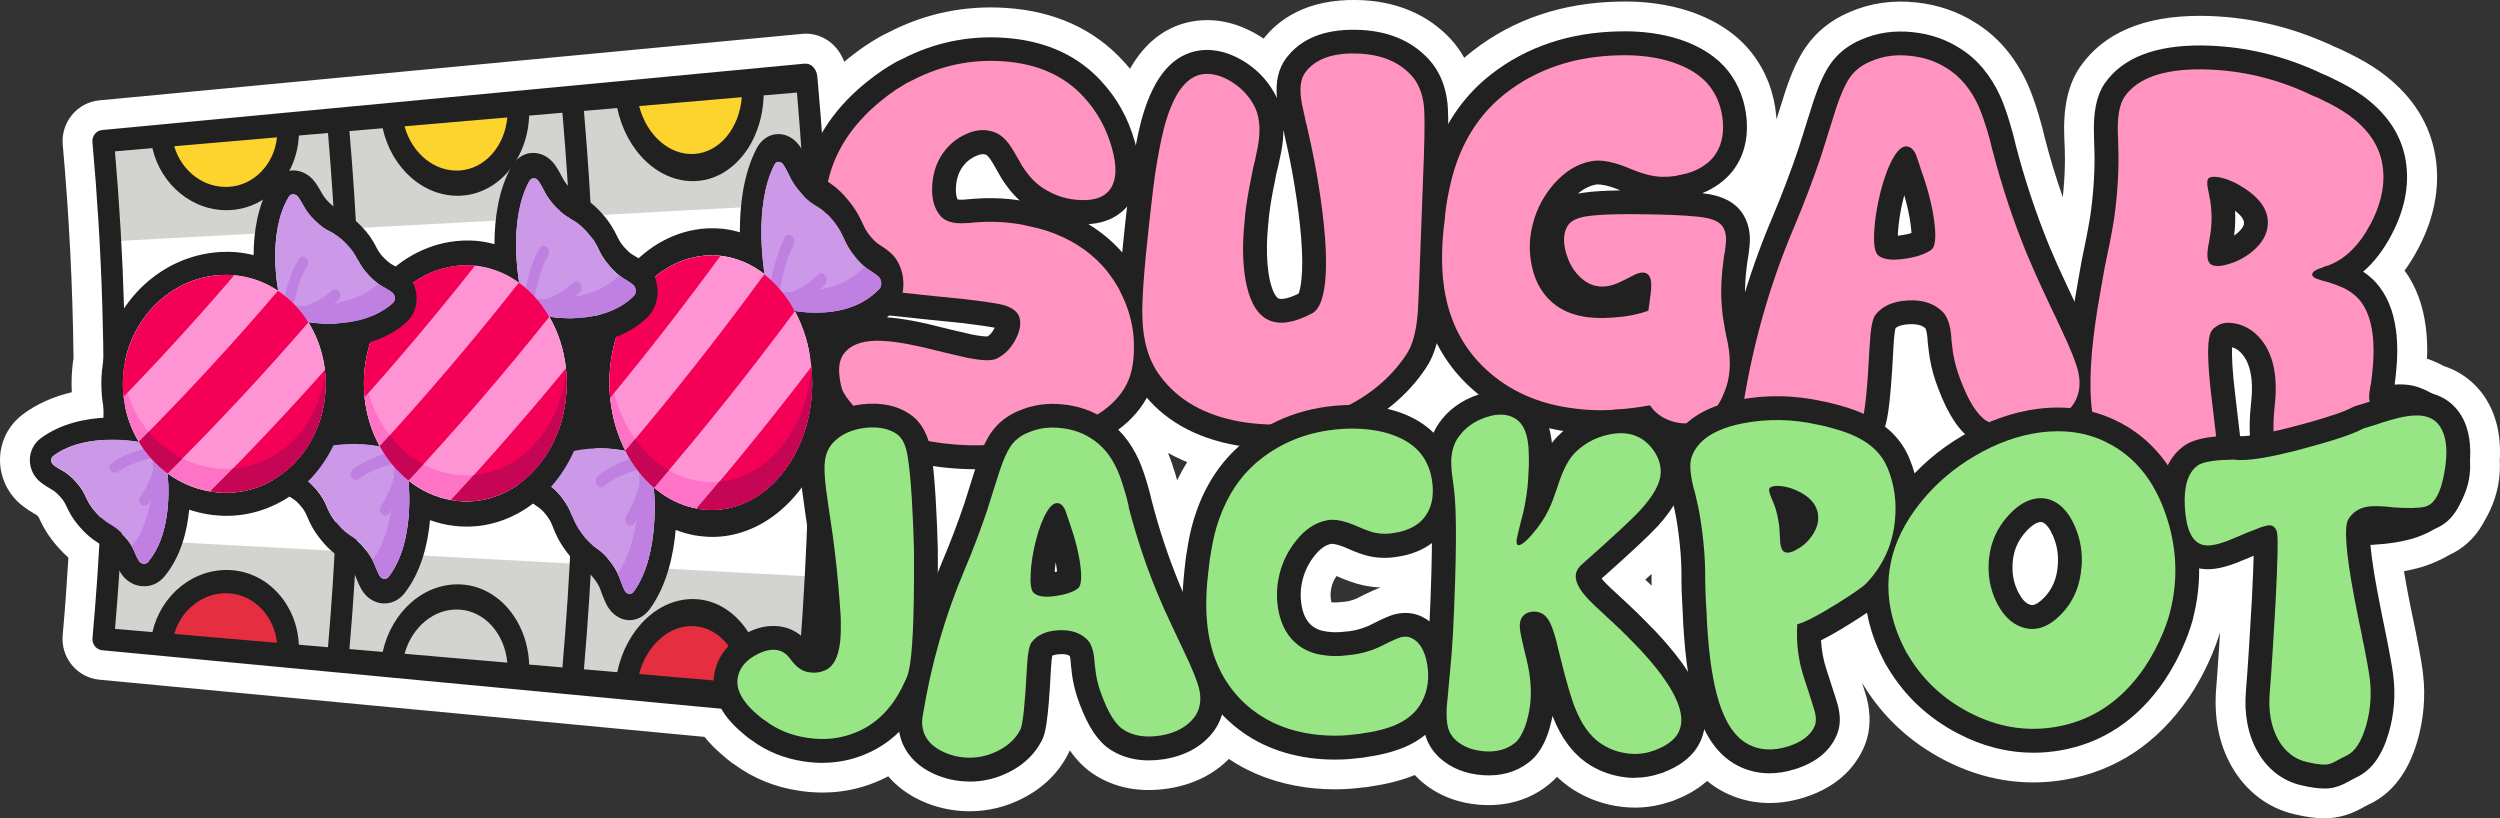 <?xml version="1.0" encoding="UTF-8"?>
<svg id="Layer_2" data-name="Layer 2" xmlns="http://www.w3.org/2000/svg" viewBox="0 0 419.53 137.32">
  <rect x="0" y="0" width="419.53" height="137.32" fill="#333333" stroke="none"/>
  <defs>
    <style>
      .cls-1 {
        fill: #e52e40;
      }

      .cls-1, .cls-2, .cls-3, .cls-4, .cls-5, .cls-6, .cls-7, .cls-8, .cls-9, .cls-10, .cls-11, .cls-12, .cls-13, .cls-14 {
        stroke-width: 0px;
      }

      .cls-2 {
        fill: #fcd42d;
      }

      .cls-3 {
        fill: #bf80e2;
      }

      .cls-4 {
        fill: #003977;
      }

      .cls-5 {
        fill: #f50057;
      }

      .cls-6 {
        fill: #fff;
      }

      .cls-7 {
        fill: #c60554;
      }

      .cls-8 {
        fill: #d3d3cf;
      }

      .cls-9 {
        fill: #ff73c6;
      }

      .cls-10 {
        fill: #98e585;
      }

      .cls-11 {
        fill: #ff94c0;
      }

      .cls-12 {
        fill: #212121;
      }

      .cls-13 {
        fill: #ff94d4;
      }

      .cls-14 {
        fill: #cc98e8;
      }
    </style>
  </defs>
  <g id="Layer_1-2" data-name="Layer 1">
    <g>
      <path class="cls-6" d="m419.5,77.14c.14-2.67-.15-5.03-.89-7.19-1.41-4.14-4.49-7.21-8.5-8.52-.62-.34-1.22-.63-1.83-.87-.33-.14-.67-.26-1.01-.37,0-.18,0-.35.02-.5.02-.23.03-.46.03-.69,0-1.49-.08-2.9-.25-4.19-.48-3.67-1.66-6.82-3.55-9.41.85-1.16,1.63-2.44,2.35-3.81,2.89-5.56,3.77-11.1,2.61-16.45-1.13-5.18-4.18-9.6-9.09-13.14-1.52-1.09-3.31-2.13-5.31-3.09-.77-.41-1.62-.8-2.52-1.16l-.66-.32c-.1-.05-.2-.09-.3-.13l-.94-.4c-6.44-2.74-13.21-4.17-20.13-4.24-.13,0-.26,0-.4,0-9.39,0-16.13,2.87-20.09,8.59-1.99,2.96-2.83,6.72-2.63,11.85,0,.08,0,.15.01.23l.03.68c0,.14,0,.29.02.43.02.27.03.51.03.73v.24c.03.88.03,1.76,0,2.63-.04,1.58-.15,3.28-.34,5.06-1.14-3.27-2.15-6.59-3.01-9.93l-.43-1.76c-.03-.11-.06-.23-.11-.4-.19-.66-.36-1.24-.52-1.82,0-.03-.02-.06-.03-.1-.55-1.82-1.12-3.42-1.79-4.96-2.07-4.54-5.01-8.01-8.76-10.31-2.97-1.89-6.32-3.03-9.94-3.41-3.94-.43-7.67.1-11.09,1.58-3.12,1.29-5.63,3.28-7.46,5.93-1.25,1.81-2.34,4.14-3.42,7.41-.21.65-.59,1.86-1.16,3.67l-.32,1.03c-.01-.18-.02-.35-.04-.53-.36-3.97-1.72-7.52-4.07-10.57-2.44-3.13-5.93-5.48-10.41-7.01-3.63-1.21-7.68-1.77-12-1.65-9.4.19-17.61,2.95-24.41,8.23-.5.39-.99.79-1.47,1.21-.62-1.11-1.35-2.14-2.21-3.09C239.63,2.39,234.15.1,227.68,0c-8.5-.16-13.17,3.35-15.63,6.48-.39-.26-.8-.52-1.22-.76-3.81-2.19-7.69-2.85-11.59-1.95-4.01.98-7.22,3.58-9.61,7.77-.35-.43-.72-.85-1.1-1.26-4.92-5.4-11.55-8.41-19.7-8.95-6.95-.46-13.61.93-19.72,4.1l-.26.13c-.42.19-.84.41-1.28.66-.71.41-1.42.85-2.26,1.4-1.27.86-2.48,1.78-3.64,2.75-.46-1.25-1.22-2.35-2.21-3.18-1.37-1.14-3.08-1.67-4.81-1.51L16.67,16.84c-3.72.35-6.48,3.7-6.14,7.46,1.06,11.77,1.68,23.84,1.81,35.86-.07.43-.14.86-.18,1.3l-.03.33h0c-.03.3-.05.59-.06.87-.01.14-.02.27-.03.42-.02.46-.03.92-.03,1.37,0,.43.01.88.04,1.37-3.13.74-5.92,1.99-8.22,3.72C1.42,71.35.02,74.11,0,77.13c-.02,3.02,1.4,5.92,3.8,7.77.87.67,1.61,1.1,2.11,1.39.1.06.19.11.23.13.06.05.12.12.19.2.08.08.14.15.15.16.05.09.09.19.14.29.46.98,1.23,2.63,3.1,4.74.63.71,1.22,1.29,1.76,1.77-.29,4.75-.6,9.03-.96,13.02-.34,3.76,2.42,7.1,6.14,7.46l101.57,9.6c.78.98,1.72,1.94,2.77,2.85.32.29.67.58,1.1.94.03.03.07.06.1.08l.58.45c.2.15.4.29.62.42,3.1,2.24,6.68,3.69,10.6,4.28,4.5.72,8.93.22,12.89-1.4.74-.3,1.47-.63,2.17-1,1.44,1.69,3.31,3.08,5.55,4.11,2.46,1.12,5.1,1.71,7.85,1.75h.27c3.11,0,6.12-.74,8.95-2.2,3.4-1.75,5.95-4.25,7.56-7.41.1-.2.2-.39.29-.6,1.19,1.71,2.52,3.03,4.06,4.03,3.55,2.3,7.76,3.09,12.55,2.35,4.09-.66,7.46-2.31,10.08-4.95,3.73,2.51,8.06,4.11,12.9,4.77,2.12.29,4.34.39,6.5.29.83-.04,1.67-.1,2.45-.2l.47-.06s.02,0,.04,0c.34-.02.68-.06.98-.11l1.13-.19c.71-.1,1.39-.23,1.99-.36,1.57-.34,3.03-.77,4.34-1.28.13-.05.27-.11.4-.16.26.28.53.55.82.82,2.75,2.48,6.19,3.89,10.22,4.18,4.23.3,8.09-.8,11.15-3.18.06-.05.13-.1.19-.15.15-.12.3-.24.44-.37.35-.29.68-.6.98-.94.02-.02.04-.04.05-.06.61.58,1.25,1.11,1.92,1.6,2.37,1.69,5.05,2.79,7.95,3.29,3.01.52,6.01.31,8.8-.61.52-.14,1.04-.32,1.54-.56.16-.06.3-.12.43-.18.95-.4,1.83-.87,2.56-1.35.72-.45,1.39-.95,2.01-1.49.88.73,1.83,1.35,2.84,1.87,4.05,2.07,8.68,2.39,13.41.91,6.39-2,9.11-5.96,10.28-8.99.88-2.34.96-4.94.24-7.75-.07-.25-.16-.59-.77-2.5.08.13.16.26.23.37,3.27,5.35,7.82,9.57,13.52,12.55,6.45,3.37,13.34,4.51,20.27,3.33,8.55-1.46,15.55-6.1,20.83-13.82,1.57-2.33,2.92-4.88,4.01-7.54.39-.95.73-1.88,1.06-2.9l.15-.49c-.06.94-.12,1.9-.18,2.87-.17,2.6-.32,4.77-.46,6.46-.42,4.94.43,9.35,2.55,13.12,2.4,4.25,6.23,7.14,10.73,8.13,1.89.43,3.42.64,4.82.64,1.21,0,2.31-.15,3.37-.46.97-.27,1.94-.68,3.05-1.29l.66-.36c.15-.08.29-.15.46-.23,3.86-1.8,6.59-5.37,8.12-10.64,1.05-3.65,1.38-7.4.96-11.11-.09-.88-.3-2.45-1.17-6.85l-.41-1.99c-.17-.81-.31-1.44-.42-2.03-.32-1.56-.59-2.92-.8-4.12-.16-.87-.3-1.66-.42-2.38.99-.18,1.96-.41,2.94-.69,1.7-.52,3.29-1.22,4.72-2.07.21-.1.41-.19.58-.28,2.28-1.19,4.1-3.08,5.4-5.63.29-.49.56-1,.77-1.47,1.28-2.7,1.84-5.58,1.66-8.57Zm-221.96,3.46c-.11-.37-.21-.74-.33-1.15-.37-1.24-.76-2.36-1.2-3.45,1.02.57,2.09,1.09,3.21,1.55-.61.98-1.17,1.99-1.68,3.05Zm31.24,19.27l-1.13.57c-.2.09-.39.16-.61.23-.55.19-1.14.3-1.76.34l-.62.06c-.24,0-.47.01-.69.03-.25,0-.39-.03-.41-.03l-.14-.02s-.02-.09-.03-.14c-.16-.84-.14-1.61.06-2.41.17-.68.44-1.27.84-1.83,1.62.72,2.98,1.2,4.29,1.51.03,0,.07.02.1.02,1,.22,2.01.34,3.02.38-.78.28-1.69.69-2.92,1.28Zm47.97-2l-.65-.6c.37-.33.72-.65,1.05-.96v1c0,.13,0,.26,0,.36,0,.21.01.41.02.62-.14-.13-.28-.27-.43-.41Zm45.05-27.97s0-.01,0-.02l.02.05s-.02-.02-.03-.03Z"/>
      <g>
        <g>
          <g>
            <g>
              <path class="cls-5" d="m180,71.72c-1.76.7-3.71,1.31-5.85,1.8-.73.18-1.48.32-2.25.44-.29.06-.59.12-.88.18l-.35.04-.26.04c-5.4.82-10.73.66-15.98-.48-6.37-1.41-10.67-4.05-12.9-7.92-.12-.18-.24-.5-.35-.97-.15-.56-.25-1.13-.31-1.72-.18-1.64.07-2.91.75-3.79,1.03-1.38,2.82-2.1,5.37-2.16,1.91-.03,4.49.32,7.75,1.06l1.98.48,1.98.48c1.58.38,2.79.66,3.61.84,2.52.5,4.18.54,4.97.13,1.35-.67,2.41-1.76,3.17-3.26.76-1.47.95-2.73.57-3.79-.35-.88-1.23-1.53-2.64-1.94-1.06-.26-3.2-.59-6.43-.97-1.67-.18-3.42-.35-5.24-.53-.65-.06-1.36-.13-2.16-.22l-1.01-.13-.97-.09c-2.73-.26-4.59-.47-5.59-.62-2.38-.32-4.06-.95-5.06-1.89-2-1.79-3.15-4.52-3.48-8.19-.12-1.23-.13-2.54-.04-3.92.03-.47.06-.94.09-1.41.03-.18.06-.35.09-.53v-.22l.04-.13c.67-5.11,3.08-9.65,7.22-13.64,1.38-1.32,2.89-2.54,4.53-3.65.59-.38,1.16-.73,1.72-1.06.21-.12.41-.22.62-.31l.26-.13.18-.09c4.75-2.46,9.79-3.52,15.1-3.17,5.78.38,10.33,2.39,13.64,6.03,2.2,2.38,3.75,5.18,4.67,8.41.97,3.35.81,5.78-.48,7.31-.97,1.12-2.54,1.63-4.71,1.54-2.05-.06-3.96-.6-5.72-1.63-1.2-.67-2.24-1.57-3.12-2.69-.35-.44-.7-.94-1.06-1.5l-.44-.79-.44-.75c-.7-1.26-1.29-2.14-1.76-2.64-.73-.82-1.6-1.35-2.6-1.58-1.32-.32-2.7-.15-4.14.53-1.26.56-2.35,1.36-3.26,2.42-1.41,1.64-2.2,3.62-2.38,5.94-.18,2.29.28,4.08,1.37,5.37.82.94,2.26,1.34,4.31,1.19l.75-.04.79-.09c.67-.03,1.29-.06,1.85-.09,1.55-.03,3.08.06,4.58.26l.26.04.26.04c.24.03.46.06.66.09.56.12,1.09.24,1.58.35,1.44.29,2.8.69,4.09,1.19,3.67,1.44,6.63,3.57,8.89,6.38.06.09.12.18.18.26l.22.31c.21.26.4.53.57.79.53.76.98,1.56,1.36,2.38,1.17,2.35,1.86,4.8,2.07,7.35v.35c.03.18.04.35.04.53v1.54c-.06,1.5-.26,2.8-.62,3.92-1.17,3.67-4.4,6.56-9.68,8.67Z"/>
              <path class="cls-12" d="m163.66,78.74c-3.41,0-6.78-.36-10.09-1.09-7.45-1.65-12.65-4.93-15.47-9.76-.34-.55-.6-1.21-.81-2.08-.18-.69-.33-1.48-.41-2.28-.29-2.66.24-4.9,1.55-6.62,1.76-2.37,4.62-3.63,8.45-3.72,2.29-.03,5.12.34,8.72,1.15l4.03.99c1.53.37,2.7.64,3.5.81,1.5.3,2.27.32,2.59.32.36-.23.77-.61,1.15-1.35.02-.04.04-.08.06-.12-.76-.15-2.32-.4-5.46-.78-1.61-.17-3.35-.34-5.15-.52-.65-.06-1.39-.13-2.21-.23l-1.9-.21c-2.85-.28-4.75-.49-5.81-.64-3.21-.44-5.59-1.4-7.22-2.94-2.69-2.41-4.31-6.05-4.72-10.75-.13-1.41-.15-2.94-.05-4.52l.09-1.41c0-.13.02-.26.04-.39l.04-.22c0-.29.05-.59.12-.87.85-5.86,3.66-11.13,8.36-15.66,1.54-1.48,3.25-2.85,5.07-4.08.71-.46,1.34-.85,1.96-1.21.32-.18.62-.34.92-.47l.35-.17c5.34-2.77,11.13-3.98,17.15-3.58,6.82.45,12.31,2.91,16.34,7.33,2.6,2.81,4.48,6.19,5.56,10.02,1.35,4.67.92,8.37-1.28,10.98-1.12,1.29-3.1,2.74-6.49,2.94,2.46,1.49,4.58,3.34,6.34,5.53.07.09.14.19.21.28l.28.4c.25.32.47.64.69.96.61.88,1.17,1.86,1.64,2.86,1.38,2.79,2.21,5.74,2.45,8.77,0,.11.01.21.01.32v.09c.03.26.04.53.04.79v1.54c0,.05,0,.1,0,.16-.07,1.85-.34,3.52-.8,4.97-1.55,4.85-5.59,8.61-12.01,11.18h0s0,0,0,0c-1.94.77-4.1,1.44-6.43,1.99-.78.19-1.61.35-2.45.48l-.79.16c-.1.02-.2.04-.3.05l-.45.06c-2.48.38-4.95.57-7.4.57Zm7.35-4.6h0,0Zm-25.94-10.17c1.67,2.77,5.1,4.74,10.21,5.87,4.73,1.03,9.62,1.18,14.51.44l.2-.03c.06,0,.11-.02.17-.02l.21-.03.74-.15c.06-.01.11-.02.17-.03.66-.1,1.3-.23,1.92-.38,1.97-.46,3.74-1,5.3-1.63h0c4.1-1.64,6.57-3.72,7.36-6.18.23-.74.38-1.68.43-2.78v-1.4c-.03-.2-.04-.39-.04-.59v-.18c-.18-1.97-.73-3.9-1.65-5.73-.02-.03-.03-.07-.05-.1-.28-.61-.63-1.21-1.03-1.79-.16-.24-.29-.42-.44-.61-.03-.04-.06-.08-.09-.12l-.22-.31s-.06-.08-.08-.12l-.07-.1c-1.82-2.22-4.15-3.86-7.12-5.03-1.06-.41-2.22-.75-3.43-.99-.04,0-.07-.02-.11-.02-.43-.1-.88-.2-1.36-.3l-.48-.06c-.05,0-.1-.01-.16-.02l-.47-.08c-1.25-.17-2.54-.24-3.84-.22-.51.03-1.07.05-1.68.08l-.66.07c-.07,0-.14.01-.2.02l-.75.04c-3.32.23-5.88-.62-7.56-2.55-1.83-2.17-2.6-4.95-2.34-8.31.24-3.17,1.36-5.94,3.33-8.24,1.3-1.51,2.87-2.68,4.68-3.48,2.2-1.03,4.48-1.3,6.7-.75,1.76.41,3.32,1.35,4.6,2.77.7.75,1.43,1.83,2.3,3.39l.83,1.44c.25.39.5.74.74,1.05.57.73,1.21,1.27,1.96,1.69,1.24.72,2.49,1.08,3.88,1.12,1.23.05,1.59-.18,1.6-.19.06-.08.35-1.09-.36-3.55-.75-2.66-1.98-4.88-3.76-6.8-2.64-2.89-6.22-4.44-10.97-4.76-4.62-.31-8.86.59-12.99,2.73l-.49.25c-.07.04-.14.07-.21.1-.07.03-.14.06-.21.1-.48.28-.99.59-1.52.94-1.39.94-2.74,2.03-3.95,3.19-3.49,3.37-5.46,7.06-6.02,11.28,0,.05-.01.1-.02.15,0,.12-.02.23-.04.35l-.05.32-.08,1.2c-.07,1.17-.06,2.27.03,3.29.23,2.64.96,4.51,2.17,5.59.08.07.66.6,2.93.91.96.14,2.78.34,5.44.6l.94.09c.05,0,.1.01.16.02l1.01.13c.69.08,1.38.15,2,.2,1.85.18,3.61.36,5.29.53,4.62.55,6.19.87,6.98,1.07.05.01.1.03.15.04,3.29.96,4.66,2.86,5.23,4.29.02.04.03.09.05.13.77,2.15.51,4.5-.79,6.99-1.14,2.24-2.81,3.93-4.93,4.99-1.65.86-3.92.93-7.54.21-.91-.19-2.14-.48-3.77-.87l-3.97-.97c-3.58-.81-5.65-.96-6.74-.94-1.37.03-2.01.32-2.19.51-.02.11-.07.41,0,1,.04.4.11.77.2,1.12.01.06.03.1.04.14Zm-.22-.37s0,0,0,0c0,0,0,0,0,0Zm-.03-1.86s0,0,0,0c0,0,0,0,0,0Zm20.65-5.12s-.03.01-.04.02c.01,0,.03-.01.04-.02Zm.61-23.37c1.54,0,3.07.1,4.55.31.04,0,.08.01.11.02l.38.06c-.63-.56-1.21-1.19-1.75-1.87-.43-.54-.87-1.16-1.3-1.84-.04-.06-.08-.12-.11-.19l-.83-1.46c-.85-1.52-1.21-1.91-1.23-1.93-.02-.03-.05-.05-.07-.08-.23-.26-.39-.32-.53-.35-.29-.07-.73-.11-1.52.26-.8.36-1.41.8-1.93,1.41-.84.98-1.31,2.17-1.42,3.64-.05.72-.04,1.64.27,2.24.19.03.55.07,1.13.02l1.38-.12c.09,0,.18-.02.27-.02.66-.03,1.26-.06,1.81-.09.05,0,.09,0,.14,0,.21,0,.43,0,.64,0Z"/>
            </g>
            <g>
              <path class="cls-5" d="m193.29,33.61c.18-1.58.35-2.99.53-4.23.47-3.14.97-5.75,1.5-7.83,1.41-5.37,3.43-8.38,6.07-9.02,1.53-.35,3.18-.01,4.97,1.01,1.67.97,2.98,2.26,3.92,3.87,1.09,1.79,1.35,4.21.79,7.26-.12.53-.28,1.29-.48,2.29l-.31,1.28-.26,1.36c-.5,2.35-.87,4.58-1.1,6.69v.26l-.04.35c-.03.32-.06.65-.09.97-.09,1-.15,1.97-.18,2.9-.06,2.82.15,5.24.62,7.26,1.44,6.16,5.11,7.67,11,4.53,1.14-.62,1.86-2.42,2.16-5.41.38-3.93-.04-9.64-1.28-17.12-.41-2.44-.91-4.94-1.5-7.53-.09-.41-.19-.88-.31-1.41l-.18-.66-.13-.66c-.21-.94-.37-1.66-.48-2.16-.5-2.49-.32-4.31.53-5.46,1.64-2.2,4.46-3.26,8.45-3.17,4.05.06,7.17,1.29,9.38,3.7,1.14,1.26,1.83,2.93,2.07,5.02.15,1.38.15,4.27,0,8.67-.59,16.05-.92,24.71-1.01,25.97-.24,3.23-.88,5.62-1.94,7.17-2.76,4.14-6.66,7.29-11.71,9.46-1.61.7-3.26,1.26-4.93,1.67-.56.15-1.1.26-1.63.35-.18.03-.34.06-.48.09h-.18l-.09.04h-.31c-.18.03-.37.04-.57.04-.62.06-1.26.09-1.94.09-2.05,0-4.04-.16-5.94-.48-6.02-1.06-10.52-3.61-13.51-7.66-1.88-2.49-2.88-5.74-2.99-9.73-.12-2.67.25-7.86,1.1-15.58l.48-4.23Z"/>
              <path class="cls-12" d="m214.15,75.28c-2.27,0-4.49-.18-6.61-.54-7.06-1.24-12.45-4.34-16.06-9.22-2.36-3.13-3.63-7.17-3.77-11.99-.13-2.85.24-8.15,1.12-16.14l.49-4.23c.18-1.63.36-3.09.54-4.35.49-3.28,1.02-6.04,1.58-8.25,1.84-7,4.78-10.89,9-11.93,2.58-.6,5.23-.11,7.91,1.43,2.29,1.32,4.09,3.11,5.38,5.33.21.34.39.69.56,1.06-.26-2.75.25-4.95,1.53-6.67,2.46-3.29,6.42-4.89,11.75-4.78,5.15.08,9.28,1.76,12.24,5,1.73,1.9,2.76,4.34,3.09,7.27.11,1.03.23,3.09.02,9.25-.79,21.68-.96,25.29-1.02,26.11-.29,3.99-1.15,6.98-2.62,9.14-3.16,4.74-7.69,8.42-13.44,10.89-1.8.78-3.67,1.42-5.56,1.88-.61.16-1.28.31-1.93.41-.13.02-.25.04-.37.07-.12.02-.24.04-.36.05-.23.04-.46.07-.67.07h-.05c-.2.02-.41.04-.62.04-.69.06-1.41.09-2.15.09Zm-11.57-58.89c-.1,0-.2,0-.29.03-.52.13-1.91,1.59-3.1,6.14-.49,1.92-.96,4.42-1.41,7.41-.17,1.15-.34,2.53-.51,4.08h0s-.48,4.24-.48,4.24c-1.03,9.29-1.15,13.26-1.08,14.95.09,3.19.83,5.69,2.19,7.5,2.4,3.25,6,5.24,11.01,6.12,1.65.28,3.43.42,5.25.42.55,0,1.07-.02,1.55-.07.13-.01.25-.02.38-.02.15-.03.27-.04.4-.04.11-.02.22-.03.32-.04.08-.01.15-.03.23-.04.42-.07.84-.16,1.28-.28,1.51-.37,2.95-.86,4.35-1.47,4.38-1.88,7.64-4.5,9.98-8.02.39-.57,1.04-1.96,1.28-5.25.08-1.18.42-9.87,1-25.82.18-5.49.09-7.43.02-8.1-.14-1.21-.48-2.12-1.06-2.75-1.42-1.56-3.54-2.34-6.47-2.38-2.59-.06-4.3.45-5.13,1.49-.04.15-.17.79.12,2.29.12.51.28,1.22.48,2.15l.27,1.15c.01.05.03.11.04.16.12.54.22,1.02.31,1.44.59,2.59,1.11,5.2,1.53,7.7,1.3,7.91,1.73,13.85,1.31,18.17-.28,2.84-1.02,6.82-4.24,8.55-4.19,2.23-7.84,2.66-10.87,1.28-2.94-1.33-4.93-4.17-5.92-8.42-.54-2.35-.79-5.12-.72-8.26.03-1.03.09-2.08.19-3.17l.09-.98s0-.09.01-.13v-.11c.02-.14.02-.33.04-.45.25-2.23.64-4.61,1.16-7.08l.25-1.29c.01-.06.02-.12.04-.18l.29-1.21c.19-.94.35-1.68.47-2.21.35-1.98.25-3.5-.29-4.4-.63-1.08-1.43-1.87-2.5-2.49-.5-.29-1.19-.61-1.78-.61Zm10.27,20.95l-.08.9c-.08.92-.14,1.82-.16,2.66-.05,2.43.12,4.54.51,6.24.44,1.9,1.05,2.78,1.44,2.95.34.16,1.42.14,3.36-.82.13-.32.35-1.05.49-2.5.35-3.57-.07-8.98-1.24-16.08-.39-2.33-.88-4.79-1.45-7.29-.09-.43-.19-.86-.29-1.35l-.06-.23c0,1.12-.12,2.31-.35,3.57,0,.05-.02.1-.03.16-.11.51-.27,1.25-.47,2.22,0,.04-.02.09-.03.13l-.29,1.19-.25,1.27c-.47,2.2-.81,4.25-1.03,6.16v.04c0,.17-.01.33-.03.5l-.04.29Zm-19.56-3.73h0,0Z"/>
            </g>
            <g>
              <path class="cls-5" d="m288.89,47.03c-.12,2.05-.04,4.08.22,6.07.12.7.25,1.5.4,2.38l.22,1.1.22,1.01c.59,3.14.4,5.87-.57,8.19-.12.24-.21.44-.26.62l-.31.66c-.26.53-.56,1-.88,1.41-.79,1.12-1.75,1.86-2.86,2.24-1.2.41-2.52.46-3.96.13-1.44-.35-2.61-1-3.52-1.94-.23-.23-.47-.53-.7-.88-.5.09-1.04.18-1.63.26-.38.06-.88.13-1.5.22h-.22l-.31.04c-.24.03-.48.06-.75.09-.7.09-1.42.15-2.16.18-2.08.09-4.12,0-6.12-.26-5.96-.73-10.9-2.92-14.83-6.56-3.87-3.58-6.22-8.17-7.04-13.78-.29-2-.4-4.17-.31-6.51.03-.85.09-1.76.18-2.73.03-.38.07-.79.13-1.23l.09-.57.04-.48.04-.44.04-.48c.06-.35.1-.69.13-1.01.12-.82.25-1.6.4-2.33.38-1.97.88-3.8,1.5-5.5,1.73-4.67,4.45-8.44,8.14-11.31,5.25-4.08,11.6-6.19,19.06-6.34,3.34-.09,6.34.31,8.98,1.19,2.76.94,4.81,2.27,6.16,4.01,1.26,1.64,2,3.59,2.2,5.85.21,2.44-.32,4.45-1.58,6.03-.85,1.03-2.01,1.83-3.48,2.42-.53.21-1.09.37-1.67.48-.21.06-.43.1-.66.13l-.31.09-.22.04c-1.47.23-2.88.21-4.23-.09-.88-.18-2-.54-3.34-1.1-2.76-1.17-4.95-1.6-6.56-1.28-2.32.41-4.43,1.7-6.34,3.87-1.64,1.91-2.79,4.05-3.43,6.43-.68,2.44-.75,4.89-.22,7.35.62,2.85,1.97,5.03,4.05,6.56,1.47,1.06,3.26,1.72,5.37,1.98.79.09,1.64.13,2.55.13.35-.03.72-.04,1.1-.04l.53-.04.48-.04c1.88-.12,3.7-.48,5.46-1.1l.18-1.19c.06-.47.1-.82.13-1.06.12-.79.18-1.41.18-1.85.03-1.11-.21-1.82-.71-2.11-.41-.26-.94-.28-1.58-.04-.26.09-.59.23-.97.44l-.48.26-.53.26c-.97.5-1.76.84-2.38,1.01-.97.26-1.88.29-2.73.09-1.17-.29-2.23-1-3.17-2.11-.76-.91-1.31-1.94-1.63-3.08l-.09-.18-.04-.22c-.03-.18-.07-.34-.13-.48-.09-.44-.15-.87-.18-1.28-.06-1.11.16-2.05.66-2.82.53-.76,1.58-1.26,3.17-1.5,2.08-.32,5.84-.43,11.27-.31,4.23.09,7.1.28,8.63.57,1.26.23,2.16.65,2.69,1.23.64.76.88,1.85.7,3.26-.03.26-.07.65-.13,1.14l-.13.62-.09.7c-.18,1.23-.29,2.41-.35,3.52Z"/>
              <path class="cls-12" d="m282.93,75.06c-.88,0-1.79-.1-2.71-.31-1.92-.47-3.53-1.28-4.85-2.43-.3.04-.65.1-1.05.15-.17.02-.33.04-.5.04h-.03c-.32.05-.59.08-.88.11-.75.09-1.59.16-2.43.2-2.3.1-4.59,0-6.8-.3-6.74-.83-12.48-3.38-17.02-7.59-4.54-4.2-7.33-9.63-8.28-16.13-.33-2.23-.44-4.66-.35-7.24.03-.91.1-1.9.19-2.94.03-.39.08-.88.15-1.4l.2-1.81c0-.1.02-.2.04-.3.04-.25.07-.49.09-.72,0-.07.01-.14.02-.2.13-.89.27-1.75.43-2.55.42-2.14.98-4.19,1.66-6.08,2-5.38,5.17-9.78,9.45-13.11,5.92-4.6,13.14-7.02,21.44-7.18,3.77-.1,7.25.37,10.32,1.39,3.52,1.2,6.22,2.99,8.05,5.34,1.74,2.27,2.76,4.94,3.03,7.95.29,3.5-.53,6.48-2.44,8.88-1.3,1.57-2.96,2.76-4.99,3.59.49.06.92.13,1.3.2,2.12.39,3.78,1.23,4.9,2.48.03.03.06.06.08.1.96,1.13,2.01,3.15,1.62,6.33l-.13,1.11c-.01.13-.04.26-.06.38l-.16.97c-.17,1.18-.27,2.24-.33,3.24,0,0,0,.01,0,.02-.1,1.77-.04,3.54.18,5.26l.79,4.23s.02.08.02.11c.73,3.91.46,7.43-.81,10.46-.03.08-.07.16-.11.24-.02.05-.05.09-.06.13-.05.14-.09.25-.16.39l-.31.66s-.03.07-.05.1c-.37.73-.79,1.41-1.25,2.01-1.28,1.77-2.88,2.99-4.78,3.64-1.09.37-2.24.56-3.42.56Zm-6.06-11.03c1.32,0,2.58.66,3.33,1.79.13.19.2.27.2.27.42.44.95.71,1.65.88.63.14,1.22.14,1.72-.03.11-.04.45-.15.89-.78.04-.05.08-.1.11-.15.15-.19.29-.42.43-.69l.2-.44c.09-.23.19-.47.31-.73.62-1.55.72-3.48.3-5.76l-.44-2.12s-.02-.08-.02-.12l-.4-2.38s-.01-.09-.02-.13c-.3-2.24-.38-4.53-.25-6.82.06-1.22.19-2.52.39-3.86l.08-.63c.01-.12.03-.23.06-.35l.12-.66.08-.7s0-.06,0-.08c-.05-.01-.1-.02-.16-.03-.75-.15-2.76-.4-7.98-.51-6.44-.14-9.31.07-10.57.26-.18.03-.33.06-.45.08,0,.02,0,.04,0,.06,0,.12.03.29.06.48.05.16.09.32.13.49.04.11.08.21.11.32.17.6.44,1.12.84,1.59.38.45.74.72,1.07.8.15.04.4.02.71-.07.12-.03.6-.2,1.6-.71l.93-.48c.59-.32,1.1-.55,1.57-.71,2.37-.84,4.12-.13,4.99.41,1.25.76,2.68,2.33,2.61,5.57,0,.64-.07,1.39-.22,2.38l-.12.97-.19,1.28c-.22,1.47-1.23,2.7-2.64,3.19-2.08.73-4.26,1.17-6.47,1.31l-.99.09c-.38.03-.76.02-1.1.04-.11,0-.22.01-.33.01-1.05,0-2.06-.05-2.99-.16-2.83-.35-5.26-1.26-7.27-2.71-2.91-2.13-4.79-5.14-5.62-8.96-.66-3.1-.57-6.21.28-9.27.79-2.92,2.23-5.61,4.26-7.97,2.54-2.89,5.45-4.63,8.67-5.2,2.35-.47,5.27.02,8.82,1.53,1.34.55,2.14.77,2.56.86.91.2,1.78.22,2.73.07l.14-.04c.2-.06.41-.1.62-.13.11-.03.26-.06.36-.08.36-.07.69-.17,1.01-.29.8-.32,1.43-.74,1.85-1.24.34-.43.84-1.29.68-3.14-.13-1.48-.59-2.71-1.39-3.75-.84-1.07-2.28-1.97-4.28-2.65-2.16-.72-4.72-1.05-7.58-.98-6.66.13-12.11,1.93-16.71,5.5-3.13,2.43-5.37,5.55-6.85,9.54-.53,1.47-.98,3.12-1.32,4.87-.13.66-.25,1.33-.35,2.04-.03.34-.08.68-.13,1.04l-.12,1.27c0,.08-.02.16-.03.25l-.09.57c-.04.28-.07.62-.1.93-.09.94-.14,1.79-.17,2.56-.08,2.1.01,4.05.27,5.8.69,4.72,2.59,8.45,5.8,11.42,3.33,3.09,7.46,4.89,12.61,5.53,1.79.24,3.62.32,5.46.24.62-.02,1.24-.07,1.83-.15.31-.03.53-.06.74-.09l.25-.04c.16-.02.33-.04.49-.04.47-.07.86-.13,1.17-.17.57-.08,1.08-.17,1.54-.25.23-.04.47-.06.7-.06Zm12.02-17h0,0Zm-20.71-16.09c-.18,0-.28.02-.33.03-1.1.2-2.1.7-3.07,1.54.31-.07.62-.13.95-.17,1.43-.22,3.48-.35,6.19-.39-2.07-.86-3.21-1-3.74-1Z"/>
            </g>
            <g>
              <path class="cls-5" d="m334.4,25.33c1.55,6.02,3.49,11.84,5.81,17.47.85,2.05,1.82,4.23,2.9,6.51.38.82.82,1.76,1.32,2.82l.62,1.28.57,1.23c1.76,3.67,2.82,6.31,3.17,7.92.44,2.17.09,4.02-1.06,5.55-1.53,1.97-3.83,3.2-6.91,3.7-3.02.47-5.53.06-7.53-1.23-1.53-1-2.96-3.29-4.31-6.87-.56-1.44-.95-2.85-1.19-4.23-.09-.53-.16-1.09-.22-1.67l-.09-.7-.04-.7c-.18-2-.68-3.37-1.5-4.14-1.41-1.38-3.36-2-5.85-1.85-2.46.15-4.25.95-5.37,2.42-.5.62-.82,2.33-.97,5.15-.38,7.42-.82,11.62-1.32,12.59-.91,1.79-2.39,3.21-4.45,4.27-1.94,1-3.95,1.48-6.03,1.45-1.82-.03-3.54-.41-5.15-1.14-1.91-.88-3.2-2.08-3.87-3.61-.29-.73-.45-1.51-.48-2.33,0-.29.02-.59.04-.88l.04-.35.04-.26c1.67-10.3,4.47-20.1,8.41-29.4,1.7-4.02,3.24-8.07,4.62-12.15.23-.73.48-1.53.75-2.38.18-.56.4-1.26.66-2.11.56-1.76.94-2.96,1.14-3.61.76-2.29,1.51-3.96,2.24-5.02.85-1.23,2.04-2.16,3.57-2.77,2-.88,4.2-1.19,6.6-.92,2.29.24,4.33.92,6.12,2.07,2.26,1.38,4.05,3.52,5.37,6.43.47,1.09.92,2.36,1.37,3.83.15.53.32,1.14.53,1.85l.22.92.22.88Zm-10.3,16.59c.64-.47.82-1.95.53-4.45s-.97-5.27-2.02-8.32c-.12-.29-.24-.63-.35-1.01l-.13-.4-.13-.4c-.21-.59-.35-1.01-.44-1.28-.26-.65-.6-1.09-1.01-1.32-.91-.5-1.83.04-2.77,1.63-.82,1.38-1.56,3.32-2.2,5.81-.59,2.35-.94,4.53-1.06,6.56-.12,2.17.07,3.51.57,4.01.73.76,2.19,1,4.36.7,2.02-.26,3.58-.78,4.67-1.54Z"/>
              <path class="cls-12" d="m302.14,80.3c-.08,0-.15,0-.23,0-2.37-.04-4.64-.54-6.75-1.5-2.83-1.31-4.8-3.2-5.88-5.63-.02-.04-.04-.09-.06-.13-.46-1.16-.72-2.39-.77-3.67,0-.05,0-.1,0-.15,0-.42.02-.84.06-1.26,0-.04,0-.07.01-.11l.04-.35c0-.06.02-.12.03-.17l.04-.26c1.71-10.54,4.63-20.74,8.67-30.29,1.66-3.92,3.18-7.91,4.52-11.87.21-.66.46-1.44.72-2.28l.66-2.11c.56-1.78.95-2.99,1.15-3.64.91-2.72,1.81-4.7,2.77-6.08,1.28-1.86,3.07-3.27,5.29-4.18,2.62-1.14,5.51-1.55,8.59-1.22,2.88.3,5.53,1.2,7.84,2.67,2.88,1.76,5.21,4.51,6.86,8.14.56,1.29,1.07,2.73,1.55,4.33.17.6.34,1.2.54,1.88.02.06.03.13.05.19l.43,1.75c1.5,5.8,3.4,11.5,5.63,16.94.82,1.98,1.77,4.11,2.82,6.32.39.85.83,1.78,1.32,2.82l1.2,2.53c1.92,4,3.02,6.79,3.45,8.76.68,3.34.06,6.36-1.76,8.8-2.2,2.83-5.37,4.58-9.47,5.24-4.03.63-7.5.01-10.34-1.82-2.32-1.52-4.19-4.32-5.88-8.81-.64-1.64-1.11-3.33-1.39-4.97-.1-.62-.19-1.26-.26-1.95l-.08-.61c-.01-.08-.02-.16-.02-.25l-.04-.65c-.09-1.02-.27-1.48-.33-1.61-.33-.3-1.03-.79-2.79-.69-.75.04-1.7.2-2.24.65-.09.38-.25,1.28-.34,3.13-.57,11.07-1.16,13.04-1.76,14.21-1.29,2.53-3.37,4.55-6.17,6-2.45,1.26-5.03,1.9-7.68,1.9Zm-5.51-10.31c.28.58.91,1.09,1.86,1.53,1.1.5,2.26.76,3.54.78,1.45,0,2.78-.31,4.13-1.01,1.23-.63,2.09-1.41,2.62-2.36.13-.54.55-2.79.98-11.14.2-3.92.71-6.01,1.81-7.4.8-1.04,2.06-2.21,4-3.02-1.18-.27-2.39-.81-3.37-1.83-1.72-1.71-1.82-4.5-1.68-6.99.13-2.28.53-4.74,1.17-7.31.75-2.92,1.62-5.16,2.64-6.88,2.49-4.2,5.94-4.29,8.13-3.09,1.27.73,2.19,1.83,2.79,3.32.03.08.06.16.09.24.09.25.23.67.43,1.23l.28.84s.02.07.04.11c.08.26.16.49.24.69.02.06.04.12.07.18,1.15,3.31,1.89,6.39,2.22,9.16.35,3,.37,6.31-2.15,8.15-.02.01-.04.03-.05.04-.85.6-1.83,1.08-2.95,1.46,2.51.51,4.21,1.69,5.3,2.75,1.51,1.41,2.42,3.6,2.68,6.65,0,.03,0,.07,0,.1l.11,1.16c.06.59.12,1.06.2,1.5.19,1.1.52,2.26.97,3.44,1.53,4.07,2.65,4.89,2.77,4.97,1.14.73,2.69.94,4.72.63,2.04-.33,3.47-1.05,4.36-2.2.26-.34.57-.97.3-2.3-.15-.68-.73-2.56-2.86-6.99l-1.18-2.5c-.52-1.1-.96-2.04-1.35-2.87-1.09-2.3-2.1-4.56-2.97-6.67-2.38-5.79-4.4-11.84-5.99-18,0-.01,0-.02,0-.03l-.43-1.75c-.2-.68-.37-1.29-.51-1.8-.37-1.23-.78-2.37-1.18-3.31-.96-2.11-2.21-3.64-3.78-4.6-1.34-.85-2.77-1.33-4.44-1.5-1.74-.19-3.23,0-4.58.6-.04.02-.08.03-.12.05-.8.32-1.37.75-1.77,1.34-.29.42-.9,1.5-1.74,4.01-.19.6-.57,1.79-1.13,3.55l-.66,2.11c-.26.85-.51,1.65-.75,2.39-1.42,4.21-3.02,8.39-4.75,12.49-3.79,8.96-6.53,18.55-8.14,28.48l-.06.41c-.01.12-.02.25-.02.37.02.31.07.59.17.85Zm12.25-1.23s-.01.02-.02.04c0-.01.01-.02.02-.04Zm8.97-13.41s0,0,0,0c0,0,0,0,0,0Zm5.35-.19s.02.02.03.03c-.01-.01-.02-.02-.03-.03Zm.91-13.24h0,0Zm-4.55-9.17c-.04.15-.08.29-.12.45-.52,2.06-.83,4.02-.94,5.79-.01.21-.02.4-.02.56.13-.01.27-.03.42-.05.81-.11,1.41-.25,1.86-.38-.01-.3-.04-.69-.1-1.17-.19-1.58-.55-3.32-1.1-5.2Z"/>
            </g>
            <g>
              <path class="cls-5" d="m404.91,68.91c2.08.79,3.67,2.52,4.75,5.19,1.14,2.82,1.16,5.4.04,7.75-1.03,2.23-3.02,3.8-5.99,4.71-1.03.29-2.16.51-3.39.66-.44.06-.91.1-1.41.13l-.53.04-.48.04h-.7c-.44,0-.87-.02-1.28-.04-1.29-.06-2.51-.22-3.65-.48-3.52-.79-6.03-2.32-7.53-4.58-.59-.82-1.04-1.57-1.36-2.24-.5-.94-.88-1.91-1.14-2.91-.73-2.52-.91-5.5-.53-8.94.67-5.72-.44-9.84-3.34-12.37-1.09-.91-2.27-1.45-3.57-1.63-1.2-.18-2.16,0-2.86.53l-.35.26c-.15.09-.25.19-.31.31-.26.29-.46.78-.57,1.45-.32,1.79-.16,5.28.48,10.48.53,4.34.81,6.81.84,7.39.06,1.26-.15,2.22-.62,2.86-1.26,1.88-3.61,2.96-7.04,3.26-3.52.32-6.44-.4-8.76-2.16-3.29-2.49-4.89-7.44-4.8-14.83.03-2.79.31-6.04.84-9.77.2-1.44.47-3.05.79-4.84l.4-2.29.4-2.24c.15-.7.29-1.41.44-2.11l.18-.88.18-.84c.26-1.35.51-2.74.75-4.18.41-2.99.64-5.79.7-8.41.03-1,.03-2.02,0-3.08,0-.38-.02-.81-.04-1.28v-.57l-.04-.57c-.12-3.05.25-5.21,1.1-6.47,2.17-3.14,6.49-4.68,12.94-4.62,5.75.06,11.31,1.23,16.68,3.52l.92.4.92.44c.76.29,1.44.6,2.03.92,1.61.76,2.99,1.56,4.14,2.38,3.05,2.2,4.9,4.78,5.55,7.75.7,3.26.1,6.72-1.8,10.39-1.91,3.67-4.31,6.05-7.22,7.13l-.4.09-.4.18c-.38.12-.67.22-.88.31-.65.29-.97.59-.97.88-.03.29.22.54.75.75.23.09.54.19.92.31l.53.13.62.18c1,.32,1.85.65,2.55.97.97.5,1.78,1.1,2.42,1.8,1.23,1.38,2.01,3.32,2.33,5.81.12.91.18,1.92.18,3.04-.03.38-.04.82-.04,1.32l-.04.57-.04.57c-.06.76-.15,1.58-.26,2.46l-.09.53-.09.48c-.06.38-.1.66-.13.84-.15,1.12,0,1.91.44,2.38.5.53,1.48.7,2.95.53l.92-.13c.32-.03.63-.04.92-.04.76,0,1.45.13,2.07.4Zm-24.38-30.85c.32-2.44-1-4.61-3.96-6.51-1.14-.76-2.29-1.31-3.43-1.63-1.17-.32-2-.34-2.46-.04-.35.24-.37,1.04-.04,2.42.09.44.16.82.22,1.14.09.47.15.92.18,1.36.12,1.14.12,2.33,0,3.56-.06.56-.16,1.26-.31,2.11l-.18.92c-.03.32-.06.59-.09.79-.12,1.12.07,1.85.57,2.2.35.21.84.29,1.45.26.21-.03.46-.07.75-.13l.35-.09.35-.09c1.55-.44,2.96-1.2,4.22-2.29,1.41-1.23,2.2-2.57,2.38-4.01Z"/>
              <path class="cls-12" d="m397.91,91.44h-.7c-.54,0-1.05-.02-1.56-.05-1.43-.06-2.9-.26-4.27-.58-4.5-1.01-7.84-3.1-9.92-6.21-.69-.97-1.23-1.86-1.64-2.71-.62-1.18-1.1-2.42-1.44-3.68-.85-2.93-1.08-6.46-.64-10.4.51-4.33-.16-7.31-1.99-8.91-.37-.31-.76-.52-1.18-.62-.06,1.17-.02,3.6.59,8.51.81,6.65.85,7.37.86,7.68.1,2.17-.35,3.97-1.33,5.35-1.97,2.89-5.33,4.56-9.99,4.96-4.51.41-8.39-.58-11.52-2.96-4.4-3.34-6.48-9.25-6.38-18.07.03-2.94.33-6.4.88-10.29.21-1.46.48-3.14.82-4.99l.79-4.52s.01-.08.02-.12l.79-3.84c.24-1.21.48-2.56.71-3.95.38-2.81.61-5.47.66-7.9.03-.94.03-1.9,0-2.88,0-.04,0-.07,0-.11,0-.31-.01-.65-.04-1.04,0-.08,0-.16,0-.24l-.03-.84c0-.05,0-.1,0-.15-.16-4.01.41-6.83,1.78-8.86,2.99-4.32,8.47-6.45,16.29-6.39,6.26.06,12.38,1.36,18.21,3.84l.93.4s.1.04.14.06l.79.38c.82.32,1.58.67,2.25,1.03,1.78.85,3.34,1.75,4.65,2.69,3.87,2.79,6.26,6.2,7.12,10.15.9,4.18.18,8.58-2.16,13.08-1.36,2.61-2.97,4.73-4.83,6.33.81.54,1.54,1.16,2.16,1.85,1.81,2.02,2.92,4.7,3.35,8,.14,1.08.21,2.27.21,3.55,0,.1,0,.2-.01.31-.02.29-.03.63-.03,1.01,0,.1,0,.2-.01.31l-.09,1.14c-.07.84-.16,1.74-.29,2.69,0,.03,0,.06-.01.09,1.71-.12,3.18.08,4.54.65,3.12,1.21,5.46,3.7,6.96,7.4,1.58,3.89,1.56,7.58-.05,10.97-1.5,3.26-4.34,5.56-8.43,6.82-1.3.37-2.65.64-4.09.81-.48.06-1.04.12-1.65.15l-.89.08c-.12.01-.24.02-.36.02Zm-23.95-41.25c.45,0,.92.03,1.42.11,2,.27,3.88,1.12,5.55,2.52,4.01,3.48,5.59,8.81,4.75,15.9-.32,2.86-.19,5.34.4,7.35.21.79.48,1.48.84,2.15.03.05.05.1.08.15.22.46.56,1.01,1.01,1.64.03.04.05.08.08.12.9,1.36,2.61,2.33,5.07,2.88.92.21,1.91.34,2.96.39.42.03.75.04,1.09.04l1.38-.07c.49-.03.87-.06,1.22-.11,1.07-.13,2-.31,2.82-.54,2.66-.82,3.25-2.11,3.45-2.54.41-.87.83-2.24-.12-4.57-.97-2.39-2.1-2.82-2.47-2.96-.05-.02-.1-.04-.15-.06-.19-.08-.58-.08-.96-.05l-.81.12c-2.88.35-5.01-.24-6.42-1.74-1.31-1.39-1.81-3.29-1.5-5.64,0-.04.01-.09.02-.13.03-.17.07-.43.12-.79,0-.04.01-.07.02-.11l.15-.89c.1-.78.18-1.51.23-2.19l.08-.99c0-.48.02-.91.04-1.3,0-.89-.05-1.69-.14-2.39-.22-1.66-.67-2.9-1.35-3.66-.27-.3-.69-.6-1.19-.87-.53-.24-1.19-.48-1.97-.74l-.94-.25c-.07-.02-.14-.04-.21-.06-.48-.15-.86-.28-1.15-.39-2.61-1.01-3.42-3.04-3.34-4.68.05-1.16.58-3.09,3.31-4.33.36-.15.7-.28,1.12-.42l.19-.08c.24-.11.49-.19.75-.25l.09-.02c1.84-.77,3.47-2.5,4.84-5.14,1.48-2.84,1.95-5.36,1.44-7.7-.43-1.98-1.73-3.73-3.98-5.35-.94-.67-2.12-1.35-3.51-2.01-.07-.03-.14-.07-.21-.11-.43-.24-.95-.47-1.54-.7-.1-.04-.19-.08-.28-.12l-1.71-.77c-4.85-2.07-9.95-3.14-15.15-3.2-3.44-.04-7.91.45-9.61,2.9h0s-.51.89-.4,3.97l.04.49c0,.1.01.2.01.31v.46c.03.49.04.93.04,1.34.03,1.11.03,2.2,0,3.25-.06,2.73-.31,5.71-.74,8.84,0,.03,0,.07-.02.1-.24,1.49-.5,2.94-.77,4.31l-.79,3.81-.78,4.46c-.32,1.78-.58,3.36-.77,4.72-.5,3.54-.77,6.65-.8,9.25-.07,5.94,1.04,9.95,3.22,11.6,1.51,1.15,3.46,1.59,5.98,1.36,2.02-.17,3.43-.67,4.02-1.41.01-.1.02-.27.01-.54,0-.16-.1-1.23-.81-7.09-.93-7.52-.7-10.26-.45-11.67.22-1.24.63-2.26,1.26-3.09.33-.48.76-.9,1.26-1.24l.25-.19c.9-.67,2.34-1.39,4.42-1.39Zm-5.78,25s0,0,0,0c0,0,0,0,0,0Zm4.07-26.52c-1.23,0-2.32-.27-3.25-.82-.1-.06-.19-.12-.29-.18-1-.7-2.61-2.4-2.25-5.89,0-.05.01-.1.02-.15.02-.15.04-.35.06-.59.01-.13.03-.26.05-.39l.18-.92c.12-.69.21-1.31.26-1.79.09-.92.09-1.85,0-2.73,0-.05,0-.09-.01-.14-.02-.28-.06-.58-.12-.89-.06-.3-.12-.64-.2-1.03-.29-1.24-1.05-4.73,1.73-6.59.04-.02.07-.05.11-.07,2.19-1.37,4.79-.65,5.64-.42,1.57.44,3.1,1.17,4.59,2.16,5.37,3.46,6.08,7.54,5.71,10.35-.3,2.43-1.55,4.62-3.71,6.51-1.72,1.48-3.66,2.53-5.77,3.13-.04.01-.08.02-.12.03l-.71.18c-.06.01-.12.03-.18.04-.38.08-.71.13-.98.17-.12.02-.24.03-.37.03-.14,0-.28,0-.41,0Zm1.67-4.31h0,0Zm1.15-8.98c.06,1.1.04,2.23-.07,3.37-.03.25-.06.51-.09.78.22-.15.43-.31.63-.49.42-.36.95-.93,1.02-1.46v-.04c.1-.74-.64-1.52-1.48-2.16Z"/>
            </g>
          </g>
          <g>
            <path class="cls-11" d="m180,71.72c-1.76.7-3.71,1.31-5.85,1.8-.73.18-1.48.32-2.25.44-.29.06-.59.12-.88.18l-.35.04-.26.04c-5.4.82-10.73.66-15.98-.48-6.37-1.41-10.67-4.05-12.9-7.92-.12-.18-.24-.5-.35-.97-.15-.56-.25-1.13-.31-1.72-.18-1.64.07-2.91.75-3.79,1.03-1.38,2.82-2.1,5.37-2.16,1.91-.03,4.49.32,7.75,1.06l1.98.48,1.98.48c1.58.38,2.79.66,3.61.84,2.52.5,4.18.54,4.97.13,1.35-.67,2.41-1.76,3.17-3.26.76-1.47.95-2.73.57-3.79-.35-.88-1.23-1.53-2.64-1.94-1.06-.26-3.2-.59-6.43-.97-1.67-.18-3.42-.35-5.24-.53-.65-.06-1.36-.13-2.16-.22l-1.01-.13-.97-.09c-2.73-.26-4.59-.47-5.59-.62-2.38-.32-4.06-.95-5.06-1.89-2-1.79-3.15-4.52-3.48-8.19-.12-1.23-.13-2.54-.04-3.92.03-.47.06-.94.09-1.41.03-.18.06-.35.09-.53v-.22l.04-.13c.67-5.11,3.08-9.65,7.22-13.64,1.38-1.32,2.89-2.54,4.53-3.65.59-.38,1.16-.73,1.72-1.06.21-.12.41-.22.62-.31l.26-.13.18-.09c4.75-2.46,9.79-3.52,15.1-3.17,5.78.38,10.33,2.39,13.64,6.03,2.2,2.38,3.75,5.18,4.67,8.41.97,3.35.81,5.78-.48,7.31-.97,1.12-2.54,1.63-4.71,1.54-2.05-.06-3.96-.6-5.72-1.63-1.2-.67-2.24-1.57-3.12-2.69-.35-.44-.7-.94-1.06-1.5l-.44-.79-.44-.75c-.7-1.26-1.29-2.14-1.76-2.64-.73-.82-1.6-1.35-2.6-1.58-1.32-.32-2.7-.15-4.14.53-1.26.56-2.35,1.36-3.26,2.42-1.41,1.64-2.2,3.62-2.38,5.94-.18,2.29.28,4.08,1.37,5.37.82.94,2.26,1.34,4.31,1.19l.75-.04.79-.09c.67-.03,1.29-.06,1.85-.09,1.55-.03,3.08.06,4.58.26l.26.04.26.04c.24.03.46.06.66.09.56.12,1.09.24,1.58.35,1.44.29,2.8.69,4.09,1.19,3.67,1.44,6.63,3.57,8.89,6.38.06.09.12.18.18.26l.22.31c.21.26.4.53.57.79.53.76.98,1.56,1.36,2.38,1.17,2.35,1.86,4.8,2.07,7.35v.35c.03.18.04.35.04.53v1.54c-.06,1.5-.26,2.8-.62,3.92-1.17,3.67-4.4,6.56-9.68,8.67Z"/>
            <path class="cls-11" d="m193.29,33.61c.18-1.58.35-2.99.53-4.23.47-3.14.97-5.75,1.5-7.83,1.41-5.37,3.43-8.38,6.07-9.02,1.53-.35,3.18-.01,4.97,1.01,1.67.97,2.98,2.26,3.92,3.87,1.09,1.79,1.35,4.21.79,7.26-.12.53-.28,1.29-.48,2.29l-.31,1.28-.26,1.36c-.5,2.35-.87,4.58-1.1,6.69v.26l-.04.35c-.03.32-.06.65-.09.97-.09,1-.15,1.97-.18,2.9-.06,2.82.15,5.24.62,7.26,1.44,6.16,5.11,7.67,11,4.53,1.14-.62,1.86-2.42,2.16-5.41.38-3.93-.04-9.64-1.28-17.12-.41-2.44-.91-4.94-1.5-7.53-.09-.41-.19-.88-.31-1.41l-.18-.66-.13-.66c-.21-.94-.37-1.66-.48-2.16-.5-2.49-.32-4.31.53-5.46,1.64-2.2,4.46-3.26,8.45-3.17,4.05.06,7.17,1.29,9.38,3.7,1.14,1.26,1.83,2.93,2.07,5.02.15,1.38.15,4.27,0,8.67-.59,16.05-.92,24.71-1.01,25.97-.24,3.23-.88,5.62-1.94,7.17-2.76,4.14-6.66,7.29-11.71,9.46-1.61.7-3.26,1.26-4.93,1.67-.56.15-1.1.26-1.63.35-.18.03-.34.06-.48.09h-.18l-.09.04h-.31c-.18.03-.37.04-.57.04-.62.06-1.26.09-1.94.09-2.05,0-4.04-.16-5.94-.48-6.02-1.06-10.52-3.61-13.51-7.66-1.88-2.49-2.88-5.74-2.99-9.73-.12-2.67.25-7.86,1.1-15.58l.48-4.23Z"/>
            <path class="cls-11" d="m288.89,47.03c-.12,2.05-.04,4.08.22,6.07.12.7.25,1.5.4,2.38l.22,1.1.22,1.01c.59,3.14.4,5.87-.57,8.19-.12.24-.21.44-.26.62l-.31.66c-.26.53-.56,1-.88,1.41-.79,1.12-1.75,1.86-2.86,2.24-1.2.41-2.52.46-3.96.13-1.44-.35-2.61-1-3.52-1.94-.23-.23-.47-.53-.7-.88-.5.09-1.04.18-1.63.26-.38.06-.88.13-1.5.22h-.22l-.31.04c-.24.03-.48.06-.75.09-.7.09-1.42.15-2.16.18-2.08.09-4.12,0-6.12-.26-5.96-.73-10.9-2.92-14.83-6.56-3.87-3.58-6.22-8.17-7.04-13.78-.29-2-.4-4.17-.31-6.51.03-.85.09-1.76.18-2.73.03-.38.07-.79.13-1.23l.09-.57.04-.48.04-.44.04-.48c.06-.35.1-.69.13-1.01.12-.82.25-1.6.4-2.33.38-1.97.88-3.8,1.5-5.5,1.73-4.67,4.45-8.44,8.14-11.31,5.25-4.08,11.6-6.19,19.06-6.34,3.34-.09,6.34.31,8.98,1.19,2.76.94,4.81,2.27,6.16,4.01,1.26,1.64,2,3.59,2.2,5.85.21,2.44-.32,4.45-1.58,6.03-.85,1.03-2.01,1.83-3.48,2.42-.53.21-1.09.37-1.67.48-.21.06-.43.1-.66.13l-.31.09-.22.04c-1.47.23-2.88.21-4.23-.09-.88-.18-2-.54-3.34-1.1-2.76-1.17-4.95-1.6-6.56-1.28-2.32.41-4.43,1.7-6.34,3.87-1.64,1.91-2.79,4.05-3.43,6.43-.68,2.44-.75,4.89-.22,7.35.62,2.85,1.97,5.03,4.05,6.56,1.47,1.06,3.26,1.72,5.37,1.98.79.09,1.64.13,2.55.13.35-.03.72-.04,1.1-.04l.53-.04.48-.04c1.88-.12,3.7-.48,5.46-1.1l.18-1.19c.06-.47.1-.82.13-1.06.12-.79.18-1.41.18-1.85.03-1.11-.21-1.82-.71-2.11-.41-.26-.94-.28-1.58-.04-.26.09-.59.23-.97.44l-.48.26-.53.26c-.97.5-1.76.84-2.38,1.01-.97.26-1.88.29-2.73.09-1.17-.29-2.23-1-3.17-2.11-.76-.91-1.31-1.94-1.63-3.08l-.09-.18-.04-.22c-.03-.18-.07-.34-.13-.48-.09-.44-.15-.87-.18-1.28-.06-1.11.16-2.05.66-2.82.53-.76,1.58-1.26,3.17-1.5,2.08-.32,5.84-.43,11.27-.31,4.23.09,7.1.28,8.63.57,1.26.23,2.16.65,2.69,1.23.64.76.88,1.85.7,3.26-.03.26-.07.65-.13,1.14l-.13.62-.09.7c-.18,1.23-.29,2.41-.35,3.52Z"/>
            <path class="cls-11" d="m334.4,25.33c1.55,6.02,3.49,11.84,5.81,17.47.85,2.05,1.82,4.23,2.9,6.51.38.82.82,1.76,1.32,2.82l.62,1.28.57,1.23c1.76,3.67,2.82,6.31,3.17,7.92.44,2.17.09,4.02-1.06,5.55-1.53,1.97-3.83,3.2-6.91,3.7-3.02.47-5.53.06-7.53-1.23-1.53-1-2.96-3.29-4.31-6.87-.56-1.44-.95-2.85-1.19-4.23-.09-.53-.16-1.09-.22-1.67l-.09-.7-.04-.7c-.18-2-.68-3.37-1.5-4.14-1.41-1.38-3.36-2-5.85-1.85-2.46.15-4.25.95-5.37,2.42-.5.62-.82,2.33-.97,5.15-.38,7.42-.82,11.62-1.32,12.59-.91,1.79-2.39,3.21-4.45,4.27-1.94,1-3.95,1.48-6.03,1.45-1.82-.03-3.54-.41-5.15-1.14-1.91-.88-3.2-2.08-3.87-3.61-.29-.73-.45-1.51-.48-2.33,0-.29.02-.59.04-.88l.04-.35.04-.26c1.67-10.3,4.47-20.1,8.41-29.4,1.7-4.02,3.24-8.07,4.62-12.15.23-.73.48-1.53.75-2.38.18-.56.4-1.26.66-2.11.56-1.76.94-2.96,1.14-3.61.76-2.29,1.51-3.96,2.24-5.02.85-1.23,2.04-2.16,3.57-2.77,2-.88,4.2-1.19,6.6-.92,2.29.24,4.33.92,6.12,2.07,2.26,1.38,4.05,3.52,5.37,6.43.47,1.09.92,2.36,1.37,3.83.15.53.32,1.14.53,1.85l.22.92.22.88Zm-10.3,16.59c.64-.47.82-1.95.53-4.45s-.97-5.27-2.02-8.32c-.12-.29-.24-.63-.35-1.01l-.13-.4-.13-.4c-.21-.59-.35-1.01-.44-1.28-.26-.65-.6-1.09-1.01-1.32-.91-.5-1.83.04-2.77,1.63-.82,1.38-1.56,3.32-2.2,5.81-.59,2.35-.94,4.53-1.06,6.56-.12,2.17.07,3.51.57,4.01.73.76,2.19,1,4.36.7,2.02-.26,3.58-.78,4.67-1.54Z"/>
            <path class="cls-11" d="m404.91,68.91c2.08.79,3.67,2.52,4.75,5.19,1.14,2.82,1.16,5.4.04,7.75-1.03,2.23-3.02,3.8-5.99,4.71-1.03.29-2.16.51-3.39.66-.44.06-.91.1-1.41.13l-.53.04-.48.04h-.7c-.44,0-.87-.02-1.28-.04-1.29-.06-2.51-.22-3.65-.48-3.52-.79-6.03-2.32-7.53-4.58-.59-.82-1.04-1.57-1.36-2.24-.5-.94-.88-1.91-1.14-2.91-.73-2.52-.91-5.5-.53-8.94.67-5.72-.44-9.84-3.34-12.37-1.09-.91-2.27-1.45-3.57-1.63-1.2-.18-2.16,0-2.86.53l-.35.26c-.15.09-.25.19-.31.31-.26.29-.46.78-.57,1.45-.32,1.79-.16,5.28.48,10.48.53,4.34.81,6.81.84,7.39.06,1.26-.15,2.22-.62,2.86-1.26,1.88-3.61,2.96-7.04,3.26-3.52.32-6.44-.4-8.76-2.16-3.29-2.49-4.89-7.44-4.8-14.83.03-2.79.31-6.04.84-9.77.2-1.44.47-3.05.79-4.84l.4-2.29.4-2.24c.15-.7.29-1.41.44-2.11l.18-.88.18-.84c.26-1.35.51-2.74.75-4.18.41-2.99.64-5.79.7-8.41.03-1,.03-2.02,0-3.08,0-.38-.02-.81-.04-1.28v-.57l-.04-.57c-.12-3.05.25-5.21,1.1-6.47,2.17-3.14,6.49-4.68,12.94-4.62,5.75.06,11.31,1.23,16.68,3.52l.92.4.92.44c.76.29,1.44.6,2.03.92,1.61.76,2.99,1.56,4.14,2.38,3.05,2.2,4.9,4.78,5.55,7.75.7,3.26.1,6.72-1.8,10.39-1.91,3.67-4.31,6.05-7.22,7.13l-.4.09-.4.18c-.38.12-.67.22-.88.31-.65.29-.97.59-.97.88-.03.29.22.54.75.75.23.09.54.19.92.31l.53.13.62.18c1,.32,1.85.65,2.55.97.97.5,1.78,1.1,2.42,1.8,1.23,1.38,2.01,3.32,2.33,5.81.12.91.18,1.92.18,3.04-.03.38-.04.82-.04,1.32l-.04.57-.04.57c-.06.76-.15,1.58-.26,2.46l-.09.53-.09.48c-.06.38-.1.66-.13.84-.15,1.12,0,1.91.44,2.38.5.53,1.48.7,2.95.53l.92-.13c.32-.03.63-.04.92-.04.76,0,1.45.13,2.07.4Zm-24.38-30.85c.32-2.44-1-4.61-3.96-6.51-1.14-.76-2.29-1.31-3.43-1.63-1.17-.32-2-.34-2.46-.04-.35.24-.37,1.04-.04,2.42.09.44.16.82.22,1.14.09.47.15.92.18,1.36.12,1.14.12,2.33,0,3.56-.06.56-.16,1.26-.31,2.11l-.18.92c-.03.32-.06.59-.09.79-.12,1.12.07,1.85.57,2.2.35.21.84.29,1.45.26.21-.03.46-.07.75-.13l.35-.09.35-.09c1.55-.44,2.96-1.2,4.22-2.29,1.41-1.23,2.2-2.57,2.38-4.01Z"/>
          </g>
        </g>
        <g>
          <g>
            <path class="cls-6" d="m17.31,23.69c39.34-3.56,78.69-7.12,118.03-10.68,3.16,34.89,3.16,70,0,104.89-39.34-3.56-78.69-7.12-118.03-10.68,2.51-27.79,2.51-55.75,0-83.54Z"/>
            <g>
              <path class="cls-8" d="m17.31,23.69c39.34-3.56,78.69-7.12,118.03-10.68.64,7.03,1.14,14.08,1.52,21.12-39.45,2.13-78.9,4.25-118.34,6.38-.3-5.61-.71-11.22-1.21-16.82Z"/>
              <path class="cls-8" d="m18.53,90.4c39.45,2.13,78.9,4.25,118.34,6.38-.38,7.05-.89,14.09-1.52,21.12-39.34-3.56-78.69-7.12-118.03-10.68.51-5.6.91-11.21,1.21-16.82Z"/>
            </g>
            <path class="cls-2" d="m27.07,22.8c.56,6.16,5.63,10.86,11.51,10.5,5.87-.36,10.3-5.93,9.71-12.41"/>
            <path class="cls-1" d="m48.29,110.03c.59-6.49-3.84-12.05-9.71-12.41-5.87-.36-10.95,4.34-11.51,10.5"/>
            <path class="cls-2" d="m105.07,15.75c.65,7.18,5.78,12.71,11.65,12.35,5.87-.36,10.25-6.76,9.56-14.27"/>
            <path class="cls-1" d="m126.28,117.08c.68-7.51-3.69-13.9-9.56-14.27-5.87-.36-11,5.17-11.65,12.35"/>
            <path class="cls-2" d="m65.72,19.31c.61,6.66,5.71,11.78,11.58,11.41,5.87-.36,10.27-6.34,9.64-13.33"/>
            <path class="cls-12" d="m135.13,10.67c-39.33,3.72-78.66,7.44-117.99,11.15-.99.09-1.72,1.01-1.63,2.03,1.63,18.01,2.2,36.09,1.71,54.14-.03,1.03.76,1.89,1.76,1.92.5.02.96-.18,1.3-.51.34-.33.56-.79.57-1.31.48-17.57-.04-35.16-1.56-52.69,2.09-.18,4.18-.36,6.28-.54,1.42,6.2,6.89,10.76,13.14,10.39,6.24-.37,11.13-5.78,11.44-12.51,1.63-.14,3.26-.28,4.89-.42,2.48,28.71,2.48,57.58,0,86.29-1.63-.14-3.26-.28-4.89-.42-.3-6.73-5.19-12.15-11.43-12.52-6.25-.37-11.72,4.2-13.14,10.4-2.09-.18-4.18-.36-6.28-.54.54-6.21.95-12.43,1.23-18.65.05-1.04-.73-1.92-1.73-1.96-.5-.02-.96.17-1.3.5-.34.33-.57.78-.59,1.3-.31,6.8-.78,13.59-1.39,20.37-.09,1.02.64,1.93,1.63,2.03,39.33,3.72,78.66,7.44,117.99,11.15,1,.1,1.9-.88,2.02-2.18,3.17-35,3.17-70.22,0-105.22-.12-1.3-1.02-2.27-2.02-2.18ZM38.45,31.35c-4.24.29-8.01-2.66-9.21-6.81,5.75-.5,11.49-.99,17.24-1.49-.46,4.46-3.78,8.01-8.03,8.3Zm-9.21,75.03c1.2-4.14,4.97-7.1,9.21-6.81,4.24.29,7.57,3.83,8.03,8.3-5.75-.5-11.49-.99-17.24-1.49ZM85.13,19.71c-.43,4.81-3.74,8.61-7.98,8.9-4.24.29-8.03-2.92-9.26-7.41,5.75-.5,11.49-.99,17.24-1.49Zm-17.24,90c1.23-4.49,5.02-7.7,9.26-7.41,4.24.29,7.55,4.09,7.98,8.9-5.75-.5-11.49-.99-17.24-1.49Zm26.49,2.29c-1.86-.16-3.72-.32-5.58-.48-.26-7.25-5.12-13.07-11.37-13.44-6.25-.37-11.74,4.6-13.21,11.32-1.86-.16-3.72-.32-5.58-.48,2.5-28.92,2.5-58,0-86.92,1.86-.16,3.72-.32,5.58-.48,1.47,6.72,6.96,11.68,13.21,11.31,6.25-.37,11.11-6.18,11.37-13.43,1.86-.16,3.72-.32,5.58-.48,2.68,30.97,2.68,62.12,0,93.09Zm30.1-95.69c-.39,5.16-3.69,9.23-7.93,9.52-4.24.29-8.04-3.19-9.3-8.03,5.74-.5,11.49-.99,17.23-1.49Zm-17.23,96.8c1.26-4.84,5.06-8.32,9.3-8.03,4.24.29,7.54,4.36,7.93,9.52-5.74-.5-11.49-.99-17.23-1.49Zm26.49,2.29c-1.86-.16-3.73-.32-5.59-.48-.21-7.78-5.05-14-11.3-14.37-6.25-.37-11.76,5-13.27,12.25-1.86-.16-3.73-.32-5.59-.48,2.69-31.18,2.69-62.53,0-93.71,1.86-.16,3.73-.32,5.59-.48,1.51,7.25,7.03,12.61,13.27,12.25,6.24-.37,11.09-6.59,11.3-14.37,1.86-.16,3.73-.32,5.59-.48,2.87,33.23,2.87,66.65,0,99.89Z"/>
          </g>
          <g>
            <path class="cls-12" d="m130.61,27.17c.31-.02.65.15.89.52,1,1.57,1.06,2.57,2.85,4.63,2.32,2.68,2.95,1.78,5.26,4.49,2.31,2.73,1.68,3.63,3.96,6.38.63.77,1.14,1.25,1.58,1.61.07.06.15.12.22.17.02.01.04.03.05.04.09.06.17.12.25.18.03.02.06.04.09.06.06.04.11.08.17.11.04.03.08.05.12.08.06.04.13.08.19.12.09.06.18.11.26.17.01,0,.03.02.04.03.07.05.14.09.21.14.03.02.06.04.09.06.06.04.12.09.19.14.03.02.06.05.09.07.09.07.18.15.28.23.56.49.65,1.52.17,2.03-2.96,3.18-7.13,3.93-10.17,4-2,.04-3.52-.2-3.92-.27-.07-.01-.1-.02-.1-.02-.01,0-.02,0-.03,0,.01.02.02.04.04.06,0,0,0,0,0,0,1.46,2.72,2.44,5.89,2.78,9.32,0,0,0,0,0,0,0,.05,0,.1.01.15,0,.03,0,.06,0,.09,0,0,0,0,0,0,0,0,0,0,0,0,0,0,0,0,0,0,0,.03,0,.06,0,.09.02.2.03.4.04.6,0,.05,0,.1,0,.14,0,.09.01.19.02.28,0,.04,0,.09,0,.13.01.24.01.48.02.72,0,.15.01.29.01.44,0,3.42-.62,6.65-1.73,9.51-2.85,7.33-8.89,12.13-15.63,11.87-.33-.01-.65-.04-.97-.07-.08,0-.15-.02-.23-.03-.24-.03-.49-.07-.73-.11-.03,0-.07,0-.1-.01,0,0,0,0,0,0,0,0,0,0,0,0,0,0,0,0,0,0-2.64-.49-5.06-1.73-7.15-3.51,0,0,0,0,0,0,0,0,0,0,0,0-.01-.01-.03-.02-.04-.03,0,0,0,0,0,0,0,.01,0,.02,0,.04.02-.02,1.23,11.11-3.36,17.46-.19.27-.46.38-.72.37-.31-.02-.63-.23-.81-.6-.06-.12-.11-.23-.16-.35-.02-.03-.03-.07-.04-.1-.04-.08-.07-.16-.1-.24-.01-.03-.03-.07-.04-.1-.04-.09-.07-.18-.1-.27,0-.01-.01-.03-.02-.04-.04-.12-.09-.23-.13-.35-.03-.07-.05-.15-.08-.22-.02-.04-.03-.08-.05-.12-.03-.08-.06-.15-.09-.23-.01-.03-.02-.06-.04-.09-.04-.1-.08-.21-.13-.32,0-.02-.02-.04-.02-.05-.04-.09-.08-.18-.12-.27-.26-.55-.61-1.16-1.17-1.93-2.03-2.75-2.74-1.98-4.79-4.7-2.06-2.71-1.36-3.49-3.44-6.18-1.61-2.06-2.39-2.07-3.62-3.18-.53-.48-.57-1.41-.06-1.85,3.11-2.73,7.29-3.28,10.34-3.22,2.33.04,4,.44,4,.44.01,0,.02,0,.03,0,0-.02-.02-.03-.02-.05,0,0,0,0,0,0,0,0,0,0,0,0-1.35-2.64-2.24-5.65-2.55-8.88,0,0,0,0,0,0,0-.04,0-.09,0-.13-.03-.29-.05-.59-.06-.88,0-.1-.01-.2-.02-.3-.02-.39-.03-.79-.03-1.19,0-.37,0-.74.02-1.11,0-.11.01-.21.02-.32.01-.26.03-.52.05-.77,0-.02,0-.04,0-.07,0,0,0,0,0,.01.86-10.33,7.7-18.73,16.47-19.13.33-.01.65-.01.98,0,.08,0,.17,0,.25.01.24.01.49.03.73.05.04,0,.07,0,.11,0,0,0,0,0,0,0,2.67.3,5.18,1.37,7.37,3.08,0,0,0,0,0,0,.01.01.03.02.04.03,0-.01,0-.03,0-.04.02-.02-2-11.25,1.65-18.38.15-.3.4-.46.67-.47m-.33-4.63c-1.4.11-2.64,1.01-3.39,2.48-2.25,4.4-2.78,9.68-2.77,13.99-.93-.28-1.87-.47-2.82-.58-.06-.01-.12-.02-.18-.02-.06,0-.12-.01-.18-.01-.26-.02-.53-.04-.83-.05-.02,0-.04,0-.06,0-.08,0-.16,0-.24-.01-.43,0-.81,0-1.18.01-10.5.58-18.74,10.51-19.85,23.04,0,.05-.01.11-.02.17,0,.04,0,.09,0,.14-.02.29-.04.58-.05.87,0,.02,0,.04,0,.06,0,.11-.01.22-.02.32-.02.45-.03.9-.03,1.33,0,.45.01.92.04,1.43,0,.1.01.2.02.29,0,.02,0,.05,0,.07.02.36.04.69.07,1,0,.08.01.15.02.22,0,.07.02.15.03.22.12,1.14.3,2.28.54,3.39-3.37.19-7.56,1.15-10.92,4.12-1.15,1.02-1.82,2.58-1.83,4.28-.02,1.73.66,3.39,1.83,4.45.62.56,1.15.92,1.58,1.22.57.39.92.63,1.59,1.49.67.86.84,1.3,1.12,2.01.38.98.91,2.32,2.29,4.16,1.38,1.84,2.43,2.61,3.21,3.16.56.41.9.65,1.56,1.55.44.6.63.98.74,1.21.02.05.05.1.07.15,0,.02.01.03.02.05.03.06.05.12.07.18,0,0,0,.02,0,.02,0,.01,0,.02.01.04.02.06.05.12.07.18,0,0,0,.02.01.03,0,.03.02.05.03.08.03.07.05.15.08.22.05.13.1.27.15.4,0,.02.02.06.03.07.04.1.08.21.13.33.02.04.03.08.05.12.05.13.1.25.15.36.02.05.04.1.06.14.08.17.15.33.24.51.78,1.55,2.13,2.55,3.62,2.66,1.4.1,2.75-.59,3.7-1.9,2.83-3.92,3.95-9.03,4.31-13.24.91.36,1.84.63,2.79.83.04.01.09.02.13.03.07.01.13.03.2.04.26.05.54.09.84.13.02,0,.03,0,.05,0,.08.01.15.02.23.03.42.05.8.08,1.18.1,7.86.37,15.45-5.16,19.04-14.33,1.42-3.61,2.14-7.53,2.13-11.6,0-.15,0-.29,0-.43,0-.03,0-.07,0-.1,0-.04,0-.09,0-.13,0-.25,0-.5-.02-.75,0-.04,0-.08,0-.12,0-.01,0-.02,0-.03,0-.11-.01-.21-.02-.31,0-.01,0-.03,0-.04,0-.05,0-.09,0-.14,0-.05,0-.11-.01-.16-.01-.17-.02-.35-.04-.52,0-.06,0-.12-.01-.19,0-.06-.01-.11-.02-.17,0-.04,0-.07,0-.11,0-.09-.02-.17-.03-.26-.13-1.23-.34-2.45-.61-3.65,3.36-.29,7.53-1.42,10.77-4.88,1.11-1.18,1.7-2.97,1.61-4.88-.09-1.94-.89-3.76-2.13-4.84-.14-.12-.28-.24-.41-.34-.04-.03-.08-.06-.11-.09-.11-.08-.2-.15-.29-.22-.04-.03-.08-.06-.12-.09-.09-.07-.19-.13-.28-.19-.02-.01-.04-.03-.06-.04-.1-.06-.2-.13-.3-.2-.03-.02-.06-.04-.09-.06-.03-.02-.07-.04-.1-.07-.03-.02-.06-.04-.09-.06-.05-.03-.1-.06-.14-.09-.01,0-.02-.01-.03-.02-.01,0-.02-.01-.03-.02-.05-.03-.1-.07-.14-.1-.02-.01-.03-.02-.05-.03-.04-.03-.08-.06-.12-.09-.19-.15-.51-.43-1-1.03-.74-.89-.95-1.35-1.3-2.1-.47-1.03-1.13-2.45-2.7-4.29-1.57-1.84-2.72-2.53-3.55-3.03-.61-.37-.98-.59-1.73-1.45-.76-.86-.98-1.31-1.34-2.05-.27-.55-.6-1.23-1.11-2.02-.99-1.53-2.47-2.36-3.97-2.25t0,0Z"/>
            <g>
              <path class="cls-14" d="m143.56,43.19c-2.28-2.76-1.65-3.66-3.96-6.38-2.31-2.71-2.93-1.81-5.26-4.49-1.8-2.06-1.85-3.06-2.85-4.63-.43-.67-1.22-.7-1.55-.04-3.65,7.12-1.63,18.35-1.65,18.38.08,1.08.16,2.16.23,3.24.77.93,1.54,1.86,2.31,2.8.85.04,1.7.07,2.55.11,0-.02,8.97,1.9,14.19-3.7.48-.51.39-1.54-.17-2.04-1.3-1.14-2.08-1.11-3.84-3.24Z"/>
              <path class="cls-3" d="m147.39,46.43c-.85-.75-1.47-.99-2.29-1.66-5.21,5.47-14.41,4.12-14.4,4.14-.74-.03-1.47-.05-2.21-.08.01.14.02.29.03.43.77.93,1.54,1.86,2.31,2.8.85.04,1.7.07,2.55.11,0-.02,8.97,1.9,14.19-3.7.48-.51.39-1.54-.17-2.03Z"/>
              <path class="cls-14" d="m102.51,94.37c-2.03-2.75-2.74-1.98-4.79-4.7-2.06-2.71-1.36-3.49-3.44-6.18-1.61-2.06-2.39-2.07-3.62-3.18-.53-.48-.57-1.41-.06-1.85,5.48-4.83,14.34-2.81,14.35-2.78.85.07,1.69.14,2.54.21.73.93,1.45,1.86,2.17,2.8.02,1.05.03,2.09.05,3.14.02-.02,1.23,11.11-3.36,17.46-.42.58-1.19.46-1.54-.23-.81-1.6-.74-2.56-2.3-4.69Z"/>
              <g>
                <path class="cls-3" d="m106.34,99.29c4.58-6.35,3.38-17.48,3.36-17.46-.01-1.05-.03-2.09-.05-3.14-.72-.94-1.45-1.87-2.17-2.8-.11,0-.23-.02-.34-.03.02.9.04,1.81.06,2.71.02-.02.92,11.32-3.54,17.68.47,1,.63,1.76,1.15,2.8.35.69,1.12.81,1.54.23Z"/>
                <path class="cls-3" d="m130.07,49.56c-.08,0-.15,0-.23-.03-.47-.15-.76-.75-.65-1.35.34-1.86.95-5.31,2.5-8.3.26-.51.8-.64,1.21-.29.4.35.51,1.05.25,1.56-1.37,2.64-1.92,5.72-2.25,7.56-.09.5-.43.84-.82.85Z"/>
                <path class="cls-3" d="m131.81,51.76c-.39,0-.75-.32-.86-.82-.14-.59.13-1.21.59-1.38,1.31-.48,3.76-1.37,5.77-3.48.37-.39.92-.31,1.23.18.31.49.25,1.2-.12,1.59-2.28,2.38-4.95,3.34-6.39,3.86-.07.03-.15.04-.22.04Z"/>
                <path class="cls-3" d="m100.84,81.78c-.27,0-.54-.17-.7-.47-.26-.48-.15-1.14.25-1.47,2.27-1.85,4.86-2.65,6.26-3.09.47-.14.94.2,1.05.77.11.57-.17,1.16-.64,1.3-1.38.42-3.7,1.13-5.71,2.77-.16.13-.33.18-.51.18Z"/>
                <path class="cls-3" d="m105.74,88.22c-.18,0-.35-.08-.5-.22-.38-.36-.44-1.03-.14-1.5,1.55-2.43,2.25-5.32,2.62-6.87.14-.57.62-.9,1.08-.74.46.16.73.75.59,1.33-.4,1.69-1.17,4.84-2.93,7.59-.18.28-.46.43-.73.42Z"/>
              </g>
              <path class="cls-13" d="m136.29,64.18c-.02-12.22-8.08-21.75-17.46-21.31-9.39.44-16.58,10.01-16.56,21.38.03,11.37,7.26,20.91,16.65,21.31,9.38.4,17.4-9.17,17.37-21.39Z"/>
              <path class="cls-9" d="m136.29,64.18c0-.81-.04-1.61-.11-2.4-.85,11.07-8.36,19.41-17.11,19.12-8.77-.29-15.71-8.59-16.71-18.91-.06.74-.09,1.5-.09,2.26.03,11.37,7.26,20.91,16.65,21.31,9.38.4,17.4-9.17,17.37-21.39Z"/>
              <path class="cls-5" d="m102.27,64.26c0,.85.04,1.68.12,2.5,6.33-7.67,12.5-15.61,18.5-23.81-.68-.08-1.36-.1-2.06-.07-9.39.44-16.58,10.01-16.56,21.38Z"/>
              <path class="cls-5" d="m136.16,61.55c-6.25,8.2-12.68,16.13-19.26,23.79.66.12,1.34.2,2.03.22,9.38.4,17.4-9.17,17.37-21.39,0-.89-.05-1.77-.13-2.63Z"/>
              <path class="cls-7" d="m136.29,64.18c0-.81-.04-1.61-.11-2.4-.8,10.36-7.44,18.36-15.47,19.06-1.27,1.51-2.54,3.01-3.82,4.5.66.12,1.34.2,2.03.22,9.38.4,17.4-9.17,17.37-21.39Z"/>
              <path class="cls-5" d="m128.26,46.03c-7.5,10.28-15.29,20.15-23.31,29.6,1.24,2.43,2.88,4.55,4.8,6.2,8.13-9.45,16.02-19.32,23.63-29.6-1.35-2.51-3.1-4.62-5.12-6.2Z"/>
              <path class="cls-7" d="m112.24,78.92c-2.17-1.26-4.08-3.06-5.64-5.24-.55.65-1.1,1.31-1.65,1.96,0,0,0,0,0,0,1.24,2.42,2.86,4.52,4.76,6.16.01.01.03.02.04.03.83-.97,1.66-1.94,2.49-2.91Z"/>
            </g>
          </g>
          <g>
            <path class="cls-12" d="m89.5,29.91c.31-.02.65.14.88.48,1,1.45,1.04,2.38,2.83,4.29,2.31,2.48,2.94,1.64,5.24,4.16,2.3,2.53,1.66,3.37,3.94,5.92.63.71,1.13,1.16,1.58,1.5.07.06.15.11.22.16.02.01.04.03.05.04.09.06.17.11.25.17.03.02.06.04.09.06.06.04.11.07.17.11.04.02.08.05.12.07.06.04.13.08.19.11.09.05.17.11.26.16.01,0,.03.02.04.03.07.04.14.09.21.13.03.02.06.04.09.06.06.04.12.09.19.13.03.02.06.04.09.06.09.07.18.14.28.22.56.46.65,1.41.17,1.89-2.96,2.97-7.13,3.67-10.18,3.74-2,.04-3.52-.18-3.91-.25-.07-.01-.1-.02-.1-.02-.01,0-.02,0-.03,0,.01.02.02.04.04.06,0,0,0,0,0,0,1.45,2.52,2.43,5.47,2.77,8.66,0,0,0,0,0,0,0,.05,0,.1.01.14,0,.03,0,.05,0,.08,0,0,0,0,0,0,0,0,0,0,0,0,0,0,0,0,0,0,0,.03,0,.06,0,.09.02.18.03.37.04.56,0,.04,0,.09,0,.13,0,.09.01.17.02.26,0,.04,0,.08,0,.12.01.22.01.45.02.67,0,.14,0,.27.01.41,0,3.17-.62,6.18-1.73,8.84-2.85,6.81-8.87,11.25-15.61,10.99-.33-.01-.65-.04-.97-.07-.08,0-.15-.02-.23-.03-.25-.03-.49-.06-.73-.1-.03,0-.07,0-.1-.01,0,0,0,0,0,0,0,0,0,0,0,0,0,0,0,0,0,0-2.64-.46-5.07-1.61-7.15-3.27,0,0,0,0,0,0,0,0,0,0,0,0-.01-.01-.03-.02-.04-.03,0,0,0,0,0,0,0,.01,0,.02,0,.03.02-.02,1.25,10.29-3.3,16.15-.19.24-.45.35-.72.34-.31-.02-.63-.21-.82-.56-.06-.11-.11-.22-.17-.32-.02-.03-.03-.06-.04-.09-.04-.08-.07-.15-.1-.22-.01-.03-.03-.06-.04-.09-.04-.08-.07-.17-.11-.25,0-.01-.01-.03-.02-.04-.04-.11-.09-.22-.13-.32-.03-.07-.06-.14-.08-.21-.02-.04-.03-.08-.05-.12-.03-.07-.06-.14-.09-.21-.01-.03-.02-.06-.04-.08-.04-.1-.08-.19-.13-.29,0-.02-.02-.03-.02-.05-.04-.08-.08-.17-.12-.25-.26-.51-.61-1.08-1.18-1.79-2.04-2.56-2.75-1.84-4.81-4.37-2.06-2.51-1.37-3.23-3.46-5.72-1.61-1.91-2.4-1.92-3.63-2.94-.53-.44-.57-1.3-.07-1.7,3.1-2.51,7.29-3.02,10.34-2.96,2.33.04,4,.41,4,.41.01,0,.02,0,.03,0,0-.01-.02-.03-.02-.04,0,0,0,0,0,0,0,0,0,0,0,0-1.35-2.44-2.25-5.22-2.56-8.21,0,0,0,0,0,0,0-.04,0-.08,0-.12-.03-.27-.05-.54-.06-.82,0-.09-.01-.18-.02-.28-.02-.36-.03-.73-.03-1.1,0-.34,0-.69.02-1.03,0-.1.01-.19.02-.29.01-.24.03-.48.05-.72,0-.02,0-.04,0-.06,0,0,0,0,0,.01.87-9.55,7.73-17.34,16.5-17.74.33-.01.65-.01.98,0,.08,0,.17,0,.25.01.24.01.49.03.73.05.04,0,.07,0,.11,0,0,0,0,0,0,0,2.67.27,5.17,1.26,7.36,2.84,0,0,0,0,0,0,.01,0,.03.02.04.03,0-.01,0-.03,0-.04.02-.02-1.97-10.44,1.71-17.07.16-.28.4-.43.67-.44m-.3-4.3c-1.4.11-2.64.95-3.4,2.32-2.27,4.09-2.82,9-2.83,12.99-.93-.25-1.87-.43-2.81-.53-.06,0-.12-.02-.18-.02-.06,0-.12,0-.18-.01-.26-.02-.53-.04-.83-.05-.02,0-.04,0-.06,0-.08,0-.16,0-.24,0-.43,0-.81,0-1.18.02-10.5.58-18.78,9.79-19.9,21.36,0,.05-.01.1-.02.15,0,.04,0,.09-.01.13-.02.27-.04.54-.05.81,0,.02,0,.04,0,.05,0,.1-.01.2-.02.3-.02.42-.03.83-.03,1.23,0,.42.01.85.04,1.32,0,.09.01.18.02.27,0,.02,0,.04,0,.06.02.33.04.64.07.93,0,.07.01.14.02.2,0,.07.02.13.03.2.12,1.06.3,2.11.54,3.14-3.37.17-7.55,1.06-10.91,3.8-1.15.94-1.81,2.37-1.83,3.95-.01,1.6.67,3.13,1.84,4.11.62.52,1.15.86,1.58,1.13.57.36.92.58,1.59,1.38.67.8.84,1.2,1.12,1.86.39.9.91,2.14,2.3,3.85,1.39,1.71,2.44,2.42,3.22,2.94.57.38.91.61,1.56,1.44.44.56.64.91.75,1.12.02.05.05.09.07.14,0,.02.01.03.02.05.03.06.05.11.07.16,0,0,0,.02,0,.02,0,.01,0,.02.01.03.02.06.05.11.07.17.01.03.03.07.04.1.03.07.05.14.08.2.05.12.1.25.15.37,0,.02.02.05.03.07.04.09.08.2.13.31.02.04.03.07.05.11.05.12.1.23.15.33.02.05.04.09.07.14.08.15.15.31.24.47.78,1.44,2.14,2.37,3.63,2.48,1.4.1,2.75-.53,3.69-1.74,2.81-3.61,3.91-8.35,4.25-12.24.91.33,1.85.59,2.79.77.04.01.09.02.13.03.07.01.13.02.2.03.26.05.54.09.84.12.02,0,.03,0,.05,0,.08.01.15.02.23.03.42.05.8.08,1.18.09,7.86.37,15.43-4.74,19-13.26,1.41-3.35,2.13-6.99,2.12-10.78,0-.14,0-.27,0-.4,0-.03,0-.06,0-.09,0-.04,0-.08,0-.12,0-.23,0-.47-.02-.7,0-.04,0-.08,0-.11,0,0,0-.02,0-.03,0-.1-.01-.19-.02-.29,0-.01,0-.03,0-.04,0-.04,0-.09,0-.13,0-.05,0-.1-.01-.15-.01-.16-.02-.32-.04-.49,0-.06,0-.12-.01-.17,0-.05-.01-.1-.02-.15,0-.03,0-.07,0-.1,0-.08-.02-.16-.03-.24-.13-1.15-.33-2.28-.61-3.39,3.36-.27,7.53-1.33,10.78-4.55,1.11-1.1,1.7-2.76,1.62-4.55-.08-1.81-.88-3.49-2.12-4.5-.14-.12-.28-.22-.41-.32-.04-.03-.07-.05-.11-.08-.11-.08-.2-.14-.29-.2-.04-.03-.08-.05-.12-.08-.09-.06-.19-.12-.28-.18-.02-.01-.04-.03-.06-.04-.1-.06-.2-.12-.3-.18-.06-.03-.11-.07-.17-.1,0,0-.02,0-.02-.01-.03-.02-.06-.04-.09-.05-.05-.03-.1-.06-.15-.09-.01,0-.02-.01-.03-.02-.01,0-.02-.01-.03-.02-.05-.03-.09-.06-.14-.09-.02-.01-.03-.02-.05-.03-.04-.03-.08-.05-.12-.08-.19-.14-.5-.4-1-.95-.74-.83-.95-1.25-1.29-1.95-.47-.96-1.12-2.27-2.68-3.98-1.57-1.7-2.71-2.34-3.54-2.81-.61-.34-.97-.54-1.73-1.34-.75-.8-.97-1.21-1.33-1.9-.27-.51-.6-1.14-1.1-1.87-.98-1.41-2.46-2.18-3.95-2.07t0,0Z"/>
            <g>
              <path class="cls-14" d="m102.39,44.75c-2.27-2.56-1.64-3.4-3.94-5.92-2.3-2.51-2.93-1.67-5.24-4.16-1.79-1.91-1.83-2.84-2.83-4.29-.43-.62-1.21-.64-1.55-.03-3.68,6.63-1.69,17.04-1.71,17.07.08,1,.15,2,.22,3.01.77.86,1.54,1.72,2.3,2.59.85.03,1.7.06,2.55.1,0-.02,8.96,1.75,14.2-3.47.48-.48.39-1.44-.17-1.89-1.3-1.06-2.08-1.02-3.83-3Z"/>
              <path class="cls-3" d="m106.21,47.76c-.85-.69-1.47-.92-2.29-1.53-5.22,5.1-14.41,3.86-14.41,3.88-.74-.02-1.47-.05-2.21-.07,0,.13.02.27.03.4.77.86,1.54,1.72,2.3,2.59.85.03,1.7.06,2.55.1,0-.02,8.96,1.75,14.2-3.47.48-.48.39-1.43-.17-1.89Z"/>
              <path class="cls-14" d="m61.36,92.19c-2.04-2.56-2.75-1.84-4.81-4.37-2.06-2.51-1.37-3.23-3.46-5.72-1.61-1.91-2.4-1.92-3.63-2.94-.53-.44-.57-1.3-.07-1.7,5.47-4.45,14.34-2.57,14.34-2.55.85.07,1.69.13,2.54.2.73.86,1.45,1.72,2.18,2.59.02.97.04,1.94.05,2.91.02-.02,1.25,10.29-3.3,16.15-.41.53-1.19.42-1.54-.22-.81-1.48-.75-2.37-2.32-4.35Z"/>
              <g>
                <path class="cls-3" d="m65.22,96.76c4.55-5.86,3.32-16.17,3.3-16.15-.02-.97-.03-1.94-.05-2.91-.72-.87-1.45-1.73-2.18-2.59-.11,0-.23-.02-.34-.03.02.84.04,1.67.06,2.51.02-.02.94,10.48-3.49,16.35.48.92.64,1.63,1.16,2.6.35.64,1.12.76,1.54.22Z"/>
                <path class="cls-3" d="m88.88,50.7c-.08,0-.15,0-.23-.03-.47-.14-.76-.7-.65-1.25.34-1.72.96-4.93,2.52-7.71.27-.47.81-.6,1.21-.27.4.32.51.97.24,1.45-1.38,2.46-1.93,5.32-2.27,7.03-.09.46-.43.78-.82.79Z"/>
                <path class="cls-3" d="m90.62,52.74c-.39,0-.75-.29-.86-.76-.13-.55.13-1.12.59-1.28,1.32-.45,3.77-1.28,5.78-3.24.37-.36.92-.29,1.23.16.31.45.25,1.12-.12,1.48-2.29,2.22-4.96,3.12-6.39,3.6-.07.02-.15.04-.22.04Z"/>
                <path class="cls-3" d="m59.66,80.55c-.27,0-.54-.16-.7-.43-.26-.45-.15-1.05.25-1.36,2.26-1.7,4.86-2.44,6.25-2.84.47-.13.94.19,1.05.72.11.53-.17,1.07-.64,1.2-1.38.39-3.69,1.04-5.71,2.55-.16.12-.33.17-.51.16Z"/>
                <path class="cls-3" d="m64.57,86.51c-.18,0-.35-.07-.5-.21-.38-.33-.44-.95-.14-1.38,1.54-2.24,2.24-4.91,2.6-6.35.13-.53.62-.83,1.08-.68.46.15.73.7.59,1.23-.4,1.56-1.16,4.48-2.91,7.01-.18.26-.45.39-.72.38Z"/>
              </g>
              <path class="cls-13" d="m95.09,64.27c-.02-11.35-8.05-20.19-17.43-19.75-9.39.44-16.61,9.32-16.59,19.82.03,10.51,7.29,19.35,16.68,19.75,9.38.4,17.37-8.47,17.34-19.83Z"/>
              <path class="cls-9" d="m95.09,64.27c0-.75-.04-1.5-.11-2.23-.86,10.29-8.34,18.02-17.1,17.73-8.77-.29-15.73-7.98-16.72-17.52-.06.69-.09,1.39-.09,2.09.03,10.51,7.29,19.35,16.68,19.75,9.38.4,17.37-8.47,17.34-19.83Z"/>
              <path class="cls-5" d="m61.07,64.35c0,.78.04,1.55.12,2.31,6.33-7.09,12.51-14.45,18.53-22.08-.68-.07-1.36-.09-2.06-.06-9.39.44-16.61,9.32-16.59,19.82Z"/>
              <path class="cls-5" d="m94.96,61.83c-6.26,7.62-12.68,14.97-19.24,22.06.66.12,1.34.19,2.03.21,9.38.4,17.37-8.47,17.34-19.83,0-.83-.05-1.64-.13-2.44Z"/>
              <path class="cls-7" d="m95.09,64.27c0-.75-.04-1.5-.11-2.23-.81,9.63-7.43,17.05-15.45,17.68-1.26,1.4-2.53,2.78-3.81,4.16.66.12,1.34.19,2.03.21,9.38.4,17.37-8.47,17.34-19.83Z"/>
              <path class="cls-5" d="m87.08,47.43c-7.53,9.56-15.32,18.71-23.33,27.44,1.25,2.25,2.89,4.21,4.81,5.74,8.11-8.73,15.99-17.88,23.62-27.44-1.34-2.33-3.09-4.29-5.11-5.75Z"/>
              <path class="cls-7" d="m71.05,77.92c-2.17-1.17-4.09-2.84-5.65-4.86-.55.6-1.1,1.21-1.65,1.81,0,0,0,0,0,0,1.24,2.24,2.86,4.18,4.77,5.71.01.01.03.02.04.03.83-.89,1.66-1.79,2.48-2.69Z"/>
            </g>
          </g>
          <g>
            <path class="cls-12" d="m49.14,32.6c.31-.02.65.13.88.44.99,1.34,1.03,2.2,2.81,3.95,2.3,2.29,2.93,1.51,5.22,3.83,2.29,2.33,1.65,3.11,3.92,5.47.63.66,1.13,1.07,1.58,1.38.07.05.15.1.22.15.02.01.04.02.05.03.09.05.17.11.25.16.03.02.06.03.09.05.06.03.11.07.17.1.04.02.08.04.12.07.06.04.13.07.19.11.09.05.17.1.26.15.01,0,.03.02.04.03.07.04.14.08.21.12.03.02.06.04.09.05.06.04.12.08.18.12.03.02.06.04.09.06.09.06.18.13.28.2.56.42.64,1.31.17,1.75-2.97,2.76-7.14,3.41-10.19,3.48-2,.04-3.52-.16-3.91-.22-.07-.01-.1-.02-.1-.02-.01,0-.02,0-.03,0,.01.02.03.04.04.06,0,0,0,0,0,0,1.45,2.33,2.42,5.05,2.76,8,0,0,0,0,0,0,0,.04,0,.09.01.13,0,.03,0,.05,0,.08,0,0,0,0,0,0,0,0,0,0,0,0,0,0,0,0,0,0,0,.03,0,.05,0,.08.02.17.03.34.04.52,0,.04,0,.08,0,.12,0,.08.01.16.02.24,0,.04,0,.07,0,.11.01.21.01.41.02.62,0,.13,0,.25.01.38,0,2.94-.62,5.72-1.73,8.17-2.84,6.29-8.85,10.38-15.59,10.12-.33-.01-.65-.04-.97-.07-.08,0-.15-.02-.23-.03-.25-.03-.49-.06-.73-.1-.03,0-.07,0-.1-.01,0,0,0,0,0,0,0,0,0,0,0,0,0,0,0,0,0,0-2.64-.43-5.07-1.5-7.16-3.03,0,0,0,0,0,0,0,0,0,0,0,0-.01,0-.03-.02-.04-.03,0,0,0,0,0,0,0,.01,0,.02,0,.03.02-.02,1.28,9.49-3.24,14.87-.19.22-.45.32-.72.31-.31-.02-.63-.2-.82-.52-.06-.1-.12-.2-.17-.3-.02-.03-.03-.06-.05-.09-.04-.07-.07-.14-.1-.2-.01-.03-.03-.06-.04-.08-.04-.08-.07-.15-.11-.23,0-.01-.01-.02-.02-.04-.05-.1-.09-.2-.13-.3-.03-.06-.06-.13-.08-.19-.02-.04-.03-.07-.05-.11-.03-.07-.06-.13-.09-.2-.01-.03-.02-.05-.04-.08-.04-.09-.09-.18-.13-.27,0-.02-.02-.03-.02-.05-.04-.08-.08-.16-.13-.23-.26-.47-.62-1-1.19-1.65-2.05-2.36-2.75-1.7-4.82-4.04-2.07-2.32-1.38-2.97-3.47-5.27-1.62-1.76-2.4-1.77-3.64-2.71-.53-.41-.57-1.19-.07-1.56,3.1-2.3,7.28-2.76,10.33-2.7,2.33.04,4,.38,4,.38.01,0,.02,0,.03,0,0-.01-.02-.03-.02-.04,0,0,0,0,0,0,0,0,0,0,0,0-1.35-2.25-2.25-4.81-2.57-7.56,0,0,0,0,0,0,0-.04,0-.07,0-.11-.03-.25-.05-.5-.06-.75,0-.09-.01-.17-.02-.26-.02-.33-.03-.67-.03-1.01,0-.32,0-.63.02-.94,0-.09.01-.18.02-.27.01-.22.03-.44.05-.66,0-.02,0-.04,0-.06,0,0,0,0,0,0,.87-8.78,7.77-15.98,16.53-16.38.33-.01.65-.01.98,0,.08,0,.17,0,.25.01.24,0,.49.02.73.04.04,0,.07,0,.11,0,0,0,0,0,0,0,2.67.24,5.17,1.15,7.35,2.6,0,0,0,0,0,0,.01,0,.03.02.04.03,0-.01,0-.02,0-.04.02-.02-1.94-9.63,1.78-15.78.16-.26.41-.4.67-.41m-.28-3.97c-1.4.11-2.64.9-3.41,2.16-2.29,3.8-2.87,8.33-2.89,12.02-.93-.23-1.87-.39-2.81-.48-.06,0-.12-.01-.18-.02-.06,0-.12,0-.18-.01-.26-.02-.53-.03-.83-.04-.02,0-.04,0-.06,0-.08,0-.16,0-.24,0-.43,0-.81,0-1.18.02-10.5.58-18.82,9.09-19.94,19.72,0,.05-.01.09-.02.14,0,.03,0,.08-.01.12-.02.25-.04.49-.05.74,0,.02,0,.03,0,.05,0,.09-.01.18-.02.27-.02.38-.03.76-.03,1.13,0,.38.01.78.04,1.21,0,.09.01.17.02.25,0,.02,0,.04,0,.06.02.31.04.59.07.85,0,.06.01.12.02.18,0,.06.02.12.03.19.12.97.3,1.94.55,2.89-3.37.16-7.55.97-10.91,3.48-1.15.86-1.81,2.17-1.82,3.62-.01,1.46.68,2.87,1.85,3.78.62.48,1.16.79,1.58,1.04.58.34.92.54,1.6,1.28.67.74.84,1.1,1.13,1.71.39.83.92,1.97,2.31,3.54,1.39,1.57,2.45,2.23,3.23,2.71.57.35.91.56,1.57,1.33.44.51.64.84.75,1.04.02.04.05.09.07.13,0,.01.01.03.02.04.03.05.05.1.07.15,0,0,0,.01,0,.02,0,.01,0,.02.01.03.02.05.05.1.07.15,0,0,0,.02.01.03,0,.02.02.04.03.06.03.06.06.13.08.19.05.11.1.23.15.34,0,.01.02.05.03.06.04.08.09.19.13.29.02.03.03.07.05.1.06.11.1.21.16.31.02.04.04.08.06.12.08.14.16.29.25.44.79,1.33,2.15,2.19,3.65,2.3,1.4.1,2.75-.47,3.68-1.58,2.79-3.32,3.87-7.68,4.2-11.27.91.31,1.85.55,2.79.72.04,0,.09.02.13.03.07.01.13.02.2.03.26.04.54.08.84.12.02,0,.03,0,.05,0,.08.01.15.02.23.03.42.04.8.07,1.18.09,7.86.37,15.41-4.33,18.97-12.21,1.41-3.1,2.12-6.47,2.11-9.98,0-.13,0-.25,0-.37,0-.03,0-.06,0-.09,0-.04,0-.07,0-.11,0-.22,0-.43-.02-.64,0-.04,0-.07,0-.11,0,0,0-.02,0-.03,0-.09-.01-.18-.02-.27,0-.01,0-.02,0-.04,0-.04,0-.08,0-.12,0-.05,0-.09-.01-.14-.01-.15-.02-.3-.04-.45,0-.05,0-.11-.01-.16,0-.05-.01-.1-.02-.14,0-.03,0-.06,0-.09,0-.07-.02-.15-.03-.22-.13-1.06-.33-2.11-.6-3.14,3.36-.26,7.54-1.24,10.78-4.23,1.11-1.02,1.71-2.56,1.63-4.22-.08-1.68-.87-3.24-2.11-4.17-.14-.11-.28-.2-.41-.29-.04-.03-.07-.05-.11-.08-.11-.07-.2-.13-.29-.18-.04-.02-.08-.05-.12-.07-.09-.06-.19-.11-.28-.16-.02-.01-.04-.02-.06-.04-.1-.06-.2-.11-.3-.17-.06-.03-.13-.07-.19-.1-.03-.02-.06-.03-.09-.05-.05-.03-.1-.06-.15-.08-.01,0-.02-.01-.03-.02-.01,0-.02-.01-.03-.02-.05-.03-.09-.06-.14-.09-.02-.01-.03-.02-.05-.03-.04-.02-.08-.05-.12-.08-.19-.13-.5-.37-1-.88-.74-.76-.94-1.16-1.28-1.8-.47-.89-1.11-2.1-2.67-3.67-1.56-1.57-2.7-2.16-3.53-2.58-.61-.31-.97-.5-1.72-1.24-.75-.74-.96-1.12-1.32-1.75-.26-.47-.59-1.05-1.09-1.73-.97-1.3-2.45-2.01-3.94-1.89t0,0Z"/>
            <g>
              <path class="cls-14" d="m61.97,46.28c-2.27-2.36-1.63-3.14-3.92-5.47-2.29-2.32-2.92-1.54-5.22-3.83-1.78-1.76-1.82-2.62-2.81-3.95-.43-.57-1.21-.59-1.55-.02-3.72,6.15-1.76,15.76-1.78,15.78.08.93.15,1.85.22,2.78.77.79,1.53,1.59,2.3,2.39.85.03,1.7.06,2.55.09,0-.02,8.96,1.61,14.2-3.24.48-.45.39-1.33-.17-1.75-1.3-.98-2.08-.94-3.82-2.77Z"/>
              <path class="cls-3" d="m65.79,49.05c-.84-.64-1.47-.84-2.28-1.42-5.24,4.73-14.42,3.6-14.42,3.62-.74-.02-1.47-.04-2.21-.06,0,.12.02.25.03.37.77.79,1.53,1.59,2.3,2.39.85.03,1.7.06,2.55.09,0-.02,8.96,1.61,14.2-3.24.48-.44.39-1.33-.17-1.75Z"/>
              <path class="cls-14" d="m20.97,90.06c-2.05-2.36-2.75-1.7-4.82-4.04-2.07-2.32-1.38-2.98-3.47-5.27-1.62-1.76-2.4-1.77-3.64-2.71-.53-.41-.57-1.19-.07-1.56,5.46-4.07,14.33-2.34,14.34-2.32.85.06,1.69.12,2.54.18.73.79,1.46,1.59,2.18,2.39.02.89.04,1.79.06,2.68.02-.02,1.28,9.49-3.24,14.87-.41.49-1.18.38-1.54-.21-.82-1.37-.76-2.19-2.34-4.01Z"/>
              <g>
                <path class="cls-3" d="m24.85,94.28c4.52-5.38,3.26-14.89,3.24-14.87-.02-.89-.04-1.79-.06-2.68-.73-.8-1.45-1.6-2.18-2.39-.11,0-.23-.02-.34-.02.02.77.04,1.54.06,2.31.02-.02.97,9.66-3.43,15.04.48.85.64,1.51,1.17,2.4.35.59,1.13.7,1.54.21Z"/>
                <path class="cls-3" d="m48.45,51.82c-.08,0-.15,0-.23-.03-.47-.13-.76-.64-.65-1.15.35-1.59.97-4.56,2.54-7.13.27-.44.81-.55,1.21-.26.4.3.51.9.24,1.34-1.39,2.28-1.95,4.92-2.29,6.5-.09.43-.44.72-.82.73Z"/>
                <path class="cls-3" d="m50.19,53.7c-.39,0-.75-.27-.86-.7-.13-.51.13-1.04.59-1.18,1.32-.42,3.77-1.19,5.79-3.01.37-.34.92-.27,1.23.15.3.42.25,1.03-.13,1.37-2.29,2.06-4.97,2.89-6.4,3.34-.07.02-.15.03-.22.04Z"/>
                <path class="cls-3" d="m19.23,79.34c-.27,0-.54-.15-.7-.4-.27-.41-.16-.97.24-1.25,2.26-1.56,4.85-2.24,6.25-2.6.47-.12.94.17,1.06.66.12.49-.17.98-.64,1.11-1.38.36-3.69.95-5.7,2.33-.16.11-.33.16-.51.15Z"/>
                <path class="cls-3" d="m24.16,84.84c-.18,0-.35-.07-.5-.19-.38-.31-.45-.88-.15-1.28,1.54-2.06,2.23-4.52,2.59-5.84.13-.48.62-.77,1.08-.63.46.14.73.65.6,1.13-.4,1.44-1.15,4.12-2.89,6.45-.18.24-.45.36-.72.35Z"/>
              </g>
              <path class="cls-13" d="m54.64,64.36c-.02-10.51-8.02-18.66-17.4-18.22-9.39.44-16.64,8.63-16.62,18.29.03,9.66,7.31,17.82,16.7,18.22,9.38.4,17.34-7.79,17.32-18.29Z"/>
              <path class="cls-9" d="m54.64,64.36c0-.7-.04-1.39-.11-2.07-.86,9.52-8.33,16.66-17.08,16.37-8.77-.29-15.75-7.39-16.74-16.16-.06.63-.09,1.28-.09,1.93.03,9.66,7.31,17.82,16.71,18.22,9.38.4,17.34-7.79,17.32-18.29Z"/>
              <path class="cls-5" d="m20.62,64.44c0,.72.04,1.43.12,2.13,6.33-6.52,12.52-13.32,18.56-20.37-.68-.06-1.36-.08-2.06-.05-9.39.44-16.64,8.63-16.62,18.29Z"/>
              <path class="cls-5" d="m54.51,62.1c-6.26,7.05-12.67,13.84-19.21,20.35.66.11,1.34.18,2.03.2,9.38.4,17.34-7.79,17.32-18.29,0-.77-.05-1.52-.13-2.26Z"/>
              <path class="cls-7" d="m54.64,64.36c0-.7-.04-1.38-.11-2.06-.81,8.91-7.41,15.76-15.44,16.32-1.26,1.29-2.53,2.56-3.8,3.83.66.11,1.34.18,2.03.2,9.38.4,17.34-7.79,17.32-18.29Z"/>
              <path class="cls-5" d="m46.65,48.8c-7.55,8.85-15.35,17.29-23.34,25.32,1.25,2.08,2.89,3.88,4.82,5.3,8.09-8.03,15.97-16.47,23.62-25.32-1.34-2.15-3.08-3.96-5.1-5.3Z"/>
              <path class="cls-7" d="m30.61,76.94c-2.17-1.08-4.09-2.62-5.65-4.48-.55.56-1.1,1.11-1.65,1.66,0,0,0,0,0,0,1.24,2.06,2.87,3.86,4.78,5.27.01,0,.03.02.04.03.83-.82,1.65-1.65,2.48-2.48Z"/>
            </g>
          </g>
        </g>
        <g>
          <g>
            <g>
              <path class="cls-4" d="m138.59,112.42c1.31-.63,2.11-2.21,2.4-4.73.1-.97.13-2.08.11-3.35,0-.51-.02-1.05-.07-1.64-.02-.41-.06-.91-.11-1.49-.27-3.81-.67-7.66-1.2-11.56-.1-.68-.21-1.42-.33-2.22l-.15-1.02-.15-.98c-.22-1.55-.38-2.68-.47-3.38-.27-2.11-.33-3.7-.18-4.76.17-1.24.65-2.27,1.45-3.09,1.29-1.33,3.04-2.13,5.27-2.4,2.18-.24,3.95.1,5.31,1.02.75.51,1.3,1.42,1.64,2.73.36,1.48.67,4.22.91,8.22.17,2.86.29,5.7.36,8.51v5.45c-.05,8.87-.44,14.13-1.16,15.78l-.18.47-.25.51c-.19.41-.38.79-.55,1.13-.51.97-1.05,1.84-1.64,2.62-1.65,2.18-3.66,3.75-6.04,4.69-2.55,1.04-5.26,1.33-8.15.87-2.72-.41-5.08-1.39-7.09-2.95l-.15-.07-.15-.11-.33-.25c-.27-.22-.52-.44-.76-.65-.68-.58-1.25-1.16-1.71-1.75-1.33-1.67-1.77-3.26-1.31-4.76.39-1.38,1.37-2.5,2.95-3.35,1.53-.85,2.88-1.08,4.07-.69.41.15.8.39,1.16.73.12.15.27.31.44.51l.4.51c.75.95,1.55,1.53,2.4,1.75,1.16.29,2.24.19,3.24-.29Z"/>
              <path class="cls-12" d="m138.03,128.02c-1.06,0-2.14-.09-3.24-.26-3.22-.49-6.13-1.67-8.61-3.51-.14-.08-.27-.17-.39-.26l-.53-.41c-.37-.3-.67-.56-.95-.81-.85-.73-1.59-1.5-2.2-2.26-2.73-3.43-2.59-6.47-2-8.42.45-1.6,1.68-3.98,4.87-5.7,3.11-1.73,5.64-1.48,7.21-.97,1.02.36,1.89.89,2.65,1.61.12.11.23.23.34.36.1.12.23.27.37.44.05.05.09.11.14.16l.4.51c.17.21.29.32.35.37.08.01.14.02.2.02.1-.23.27-.72.37-1.64.07-.74.1-1.71.08-2.81,0-.47-.02-.91-.06-1.38-.03-.48-.06-.95-.11-1.5-.26-3.76-.66-7.56-1.18-11.35-.09-.64-.2-1.37-.32-2.16l-.29-2.01c-.22-1.59-.38-2.72-.48-3.42-.32-2.52-.38-4.42-.18-5.85.29-2.09,1.14-3.89,2.55-5.34,1.93-2,4.51-3.21,7.67-3.59,3.18-.35,5.87.21,8.03,1.68,1.57,1.07,2.67,2.76,3.26,5.03.44,1.8.77,4.64,1.03,8.98.17,2.93.3,5.84.37,8.65,0,.03,0,.07,0,.1v5.45c-.07,12.2-.74,15.58-1.46,17.29l-.16.4c-.04.12-.1.23-.15.34l-.25.51c-.17.36-.37.77-.55,1.13-.64,1.22-1.3,2.28-2.01,3.23-2.1,2.78-4.71,4.79-7.76,6.01-2.22.91-4.57,1.37-7.02,1.37Zm-7.69-10.61c.15.09.29.18.43.29,1.48,1.14,3.2,1.85,5.25,2.16,2.2.35,4.16.15,6.03-.62,1.73-.69,3.15-1.8,4.36-3.4.44-.59.88-1.29,1.28-2.06.12-.25.29-.59.47-.97l.32-.72c.02-.06.05-.12.07-.17.11-.31.76-2.66.82-14.19v-5.38c-.07-2.71-.19-5.51-.36-8.33-.3-4.9-.63-6.8-.8-7.5-.06-.23-.12-.38-.16-.47-.68-.36-1.7-.34-2.46-.25-1.27.15-2.2.55-2.83,1.2-.15.16-.3.37-.37.86-.04.32-.12,1.34.19,3.72.09.66.25,1.78.47,3.33l.29,1.99c.12.78.23,1.53.33,2.21.54,3.99.96,7.97,1.23,11.85.05.57.09,1.1.11,1.53.05.59.08,1.25.08,1.87.03,1.34-.02,2.62-.13,3.74-.46,4.02-2.02,6.67-4.64,7.93-1.83.89-3.89,1.09-5.95.57-1.73-.45-3.26-1.5-4.56-3.14l-.29-.36c-.16.05-.4.15-.71.32-.44.24-.93.57-1.04.93l-.03.1c0,.08.11.46.61,1.09.31.39.7.79,1.18,1.2.03.02.06.05.08.07.19.17.4.35.61.52l.1.08Z"/>
            </g>
            <g>
              <path class="cls-4" d="m189.39,85.04c1.28,4.97,2.88,9.78,4.8,14.44.7,1.7,1.5,3.49,2.4,5.38.31.68.68,1.45,1.09,2.33l.51,1.05.47,1.02c1.46,3.03,2.33,5.21,2.62,6.55.36,1.79.07,3.32-.87,4.58-1.26,1.62-3.16,2.64-5.71,3.05-2.5.39-4.57.05-6.22-1.02-1.26-.82-2.45-2.71-3.56-5.67-.46-1.19-.79-2.35-.98-3.49-.07-.44-.13-.9-.18-1.38l-.07-.58-.04-.58c-.15-1.65-.56-2.79-1.24-3.42-1.16-1.14-2.78-1.65-4.84-1.53-2.04.12-3.51.79-4.44,2-.41.51-.68,1.93-.8,4.25-.32,6.13-.68,9.6-1.09,10.4-.75,1.48-1.98,2.65-3.67,3.53-1.6.82-3.26,1.22-4.98,1.2-1.5-.02-2.92-.34-4.25-.95-1.58-.73-2.64-1.72-3.2-2.98-.24-.61-.38-1.25-.4-1.93,0-.24.01-.48.04-.73l.04-.29.04-.22c1.38-8.51,3.7-16.61,6.95-24.29,1.41-3.32,2.68-6.67,3.82-10.04.19-.61.4-1.26.62-1.96.15-.46.33-1.04.55-1.75.46-1.45.78-2.45.95-2.98.63-1.89,1.25-3.27,1.85-4.15.7-1.02,1.68-1.78,2.95-2.29,1.65-.73,3.47-.98,5.46-.76,1.89.19,3.58.76,5.05,1.71,1.87,1.14,3.35,2.91,4.44,5.31.39.9.76,1.95,1.13,3.16.12.44.27.95.44,1.53l.18.76.18.73Zm-8.51,13.71c.53-.39.68-1.61.44-3.67-.24-2.06-.8-4.35-1.67-6.87-.1-.24-.19-.52-.29-.84l-.11-.33-.11-.33c-.17-.48-.29-.84-.36-1.05-.22-.53-.5-.9-.84-1.09-.75-.41-1.52.04-2.29,1.35-.68,1.14-1.29,2.74-1.82,4.8-.49,1.94-.78,3.75-.87,5.42-.1,1.79.06,2.9.47,3.31.61.63,1.81.82,3.6.58,1.67-.22,2.96-.64,3.85-1.27Z"/>
              <path class="cls-12" d="m162.74,131.15c-.07,0-.13,0-.2,0-2.06-.03-4.02-.47-5.85-1.3-2.5-1.15-4.24-2.83-5.2-5.01-.02-.04-.04-.09-.06-.13-.41-1.03-.64-2.13-.68-3.27,0-.05,0-.1,0-.14,0-.38.02-.75.06-1.13l.05-.38c0-.05.01-.11.02-.16l.04-.22c1.42-8.77,3.85-17.25,7.21-25.19,1.36-3.21,2.61-6.5,3.71-9.76.17-.53.37-1.18.59-1.87l1.5-4.76c.77-2.33,1.55-4.02,2.38-5.21,1.13-1.64,2.71-2.89,4.67-3.69,2.28-.99,4.78-1.35,7.45-1.06,2.48.25,4.77,1.03,6.77,2.31,2.49,1.52,4.5,3.9,5.92,7.03.48,1.1.91,2.32,1.32,3.67.14.5.28.99.44,1.55.02.06.04.13.05.2l.35,1.43c1.23,4.77,2.79,9.44,4.62,13.9.67,1.62,1.45,3.37,2.32,5.19.33.7.68,1.47,1.09,2.33l.99,2.1c1.6,3.34,2.53,5.7,2.9,7.38.76,3.74-.44,6.32-1.58,7.84-1.93,2.49-4.7,4.02-8.27,4.6-3.52.54-6.54,0-9.03-1.61-2.05-1.34-3.68-3.76-5.13-7.62-.54-1.4-.94-2.83-1.18-4.23-.09-.51-.16-1.04-.21-1.6l-.07-.53c-.01-.08-.02-.17-.02-.25l-.03-.52c-.05-.51-.12-.81-.17-.97-.34-.24-.91-.34-1.68-.29-.54.03-.99.13-1.26.26-.06.37-.15,1.05-.21,2.21-.48,9.3-.98,10.95-1.53,12.02-1.13,2.22-2.95,3.99-5.4,5.25-2.12,1.09-4.36,1.64-6.67,1.64Zm-3.91-9.49c.21.39.76.71,1.19.91.81.37,1.69.56,2.64.58,1.06.02,2.07-.23,3.08-.76.85-.44,1.46-.96,1.83-1.59.12-.54.44-2.51.77-8.98.18-3.4.64-5.23,1.64-6.51.49-.64,1.18-1.34,2.12-1.94-.55-.28-1.08-.65-1.56-1.15-1.6-1.6-1.7-4.08-1.58-6.3.11-1.93.44-4,.99-6.17.64-2.48,1.38-4.39,2.26-5.88,2.31-3.9,5.56-3.95,7.65-2.81,1.2.69,2.06,1.71,2.62,3.09.03.08.06.16.09.24.07.21.19.54.35,1l.24.71c.09.29.15.46.21.61.02.06.05.12.07.19.96,2.78,1.59,5.37,1.87,7.71.19,1.62.64,5.42-2.06,7.38-.02.01-.03.02-.05.04-.27.19-.55.36-.84.52,1.23.52,2.16,1.21,2.83,1.86,1.42,1.34,2.22,3.29,2.46,5.96,0,.03,0,.07,0,.1l.09.91s0,.07.01.11c.04.39.09.76.15,1.11.15.86.4,1.77.77,2.71,1.18,3.13,2.02,3.77,2.03,3.78.77.5,1.92.64,3.41.41,2.24-.36,2.93-1.26,3.16-1.55.07-.1.3-.4.11-1.33-.11-.52-.58-2.02-2.3-5.61l-.98-2.07c-.43-.91-.8-1.7-1.12-2.38-.9-1.91-1.74-3.78-2.47-5.53-1.98-4.81-3.65-9.84-4.98-14.97,0,0,0-.02,0-.03l-.35-1.44c-.16-.56-.3-1.06-.42-1.48-.29-.98-.62-1.89-.94-2.65-.73-1.6-1.67-2.76-2.85-3.48-1.02-.65-2.11-1.01-3.38-1.14-1.32-.14-2.43,0-3.43.44-.04.02-.08.03-.12.05-.7.28-.99.62-1.15.85-.18.26-.66,1.07-1.35,3.14l-1.47,4.67c-.22.7-.43,1.36-.62,1.98-1.19,3.51-2.51,6.98-3.94,10.37-3.11,7.35-5.36,15.22-6.68,23.37l-.05.36s0,.08,0,.16c.01.16.04.31.09.44Zm8.86-1.05s-.01.02-.02.04c0-.01.01-.02.02-.04Zm8.57-10.33s0,0,0,0c0,0,0,0,0,0Zm4.63-11.53h0,0Zm-3.72-4.41c-.09.57-.15,1.12-.19,1.65.15-.03.29-.05.41-.08-.01-.11-.02-.23-.04-.36-.05-.39-.11-.79-.18-1.21Z"/>
            </g>
            <g>
              <path class="cls-4" d="m222.63,87.33c-1.89.36-3.59,1.48-5.09,3.35-1.33,1.65-2.27,3.5-2.8,5.56-.53,2.11-.59,4.23-.18,6.36.51,2.47,1.6,4.35,3.27,5.64,1.19.92,2.63,1.49,4.33,1.71.63.1,1.32.15,2.07.15.27-.02.57-.04.91-.04l.4-.04.36-.04c1.41-.1,2.75-.36,4.04-.8.51-.17,1.03-.38,1.56-.62l1.31-.65c1.04-.51,1.77-.82,2.18-.95.7-.19,1.33-.16,1.89.11,1.36.65,2.23,2.12,2.62,4.4.39,2.3.1,4.39-.87,6.25-.95,1.84-2.57,3.21-4.87,4.11-.87.34-1.87.63-2.98.87-.44.1-.91.18-1.42.25l-.69.11-.62.11h-.22l-.22.04c-.22.02-.42.05-.62.07-.58.07-1.16.12-1.75.15-1.67.07-3.31,0-4.91-.22-4.82-.65-8.81-2.55-11.96-5.67-3.1-3.1-4.99-7.07-5.67-11.89-.24-1.75-.33-3.62-.25-5.64.02-.75.07-1.55.15-2.4.02-.31.06-.65.11-1.02l.04-.51.07-.44.04-.36.04-.44c.05-.31.08-.61.11-.87.1-.7.21-1.37.33-2,.29-1.7.69-3.27,1.2-4.73,1.41-4.07,3.59-7.35,6.55-9.82,4.24-3.51,9.36-5.35,15.35-5.49,2.71-.05,5.14.3,7.27,1.05,2.21.8,3.85,1.95,4.95,3.45,1.02,1.43,1.6,3.12,1.75,5.05.17,2.11-.25,3.84-1.27,5.2-.66.9-1.59,1.6-2.8,2.11-.41.17-.86.32-1.34.44-.17.05-.35.09-.55.11l-.22.04-.18.04c-1.16.22-2.3.21-3.42-.04-.7-.17-1.6-.5-2.69-.98-2.21-.99-3.96-1.36-5.27-1.09Z"/>
              <path class="cls-12" d="m224.01,127.47c-1.42,0-2.84-.09-4.21-.28-5.68-.77-10.47-3.06-14.24-6.8-3.73-3.73-6.02-8.49-6.82-14.17-.27-1.97-.37-4.1-.29-6.34.03-.8.08-1.68.16-2.6.02-.32.06-.69.11-1.08l.03-.39c0-.13.02-.25.04-.38l.1-.9c0-.09.02-.19.03-.28.03-.23.06-.43.08-.62,0-.06.01-.12.02-.18.11-.78.23-1.51.36-2.21.31-1.83.77-3.64,1.35-5.29,1.63-4.73,4.25-8.63,7.76-11.57,4.95-4.1,10.93-6.25,17.81-6.42,3.2-.05,6.12.38,8.7,1.28,3,1.09,5.29,2.72,6.85,4.88,1.46,2.06,2.3,4.44,2.5,7.11.25,3.08-.45,5.74-2.06,7.9-1.06,1.45-2.56,2.6-4.45,3.4-.6.25-1.22.45-1.86.61-.32.09-.65.15-.99.2l-.2.04c-1.74.33-3.42.31-5.06-.05-1.03-.25-2.14-.64-3.46-1.23-2.08-.94-2.85-.83-2.86-.83-.01,0-.02,0-.04,0-.94.18-1.83.81-2.73,1.93-.99,1.22-1.65,2.54-2.04,4.06-.39,1.53-.43,3.04-.13,4.6.3,1.47.89,2.54,1.78,3.22.63.49,1.41.79,2.4.91.03,0,.07,0,.1.01.38.06.83.09,1.32.1.26-.02.55-.03.86-.03l.55-.05s.08,0,.13-.01c1.05-.07,2.07-.27,3.03-.6.37-.12.75-.27,1.13-.44l1.24-.62c1.32-.65,2.19-1.01,2.84-1.21,1.7-.47,3.32-.35,4.75.34,1.79.86,4.07,2.83,4.84,7.34.53,3.17.11,6.12-1.27,8.77-1.39,2.71-3.74,4.74-6.97,5.99-1.06.41-2.27.77-3.58,1.05-.51.11-1.09.22-1.7.31l-1.18.2c-.19.03-.38.05-.58.06-.04,0-.08.01-.12.01l-.55.06c-.69.09-1.39.14-2.08.17-.47.02-.94.03-1.41.03Zm-17.3-30.9l-.02.32c0,.08-.01.17-.03.25-.04.28-.07.55-.09.8-.07.8-.11,1.54-.14,2.22-.06,1.79,0,3.45.22,4.96.56,3.97,2.04,7.12,4.54,9.61,2.53,2.51,5.7,4,9.67,4.54,1.36.19,2.77.25,4.2.19.48-.02.96-.06,1.42-.12.17-.02.36-.04.56-.07l.11-.02c.17-.03.34-.05.52-.05l1.05-.17c.46-.07.83-.13,1.17-.21.93-.2,1.73-.43,2.4-.7,1.37-.53,2.28-1.26,2.77-2.21.57-1.1.73-2.33.49-3.76-.07-.43-.16-.75-.24-.99-.2.09-.45.21-.75.36l-1.28.64s-.09.04-.13.06c-.66.3-1.32.56-1.95.77-1.57.53-3.24.87-4.96.99l-.75.07c-.33.03-.66.01-.92.04-.12.01-.23.02-.35.02-.94,0-1.82-.06-2.63-.18-2.39-.31-4.48-1.16-6.22-2.51-2.43-1.87-4.03-4.56-4.74-7.99-.53-2.75-.45-5.48.22-8.15.68-2.63,1.88-5.01,3.57-7.1,2.1-2.6,4.6-4.21,7.43-4.75,2.17-.44,4.68.01,7.69,1.37,1.12.5,1.72.68,1.98.74.51.11,1.11.11,1.75,0l.13-.03s.09-.02.13-.02l.22-.04c.05,0,.11-.02.16-.02.36-.09.63-.18.86-.27.5-.21.88-.47,1.1-.77.18-.24.65-.87.52-2.52-.09-1.23-.42-2.22-1.02-3.06-.59-.81-1.62-1.49-3.05-2.01-1.64-.58-3.61-.85-5.84-.82-5.08.12-9.3,1.62-12.86,4.57-2.4,2.01-4.14,4.64-5.32,8.04-.44,1.26-.79,2.63-1.04,4.1-.12.61-.21,1.19-.3,1.79-.03.27-.06.56-.11.87l-.07.73c0,.09-.02.18-.04.27l-.04.25Zm15.92-9.24h0,0Z"/>
            </g>
            <g>
              <path class="cls-4" d="m244.74,73.37c1.07-1.55,2.61-2.67,4.62-3.35,2.04-.68,3.71-.58,5.02.29,1.07.7,1.73,1.96,2,3.78.12.73.18,1.61.18,2.65v1.38l-.07,1.42c-.05,1.5-.22,3.05-.51,4.65-.1.63-.23,1.29-.4,1.96-.12.49-.27,1.05-.44,1.71-.34,1.36-.53,2.18-.58,2.47-.12.63-.07,1.01.15,1.13.24.12.68-.1,1.31-.65.22-.19.46-.44.73-.73.1-.1.19-.21.29-.33l.11-.15.11-.11c1.09-1.26,1.98-2.59,2.65-4,.44-.92.88-2.08,1.35-3.49.9-2.86,1.88-4.84,2.95-5.93,1.46-1.5,3.24-2.52,5.35-3.05,2.21-.56,4.1-.4,5.67.47.97.56,1.78,1.35,2.44,2.36.73,1.16,1.07,2.34,1.02,3.53-.07,1.72-1.2,3.78-3.38,6.18-1.45,1.58-4.7,4.59-9.75,9.06l-.11.11-.15.11c-.12.12-.22.23-.29.33-.24.29-.41.61-.51.95-.32,1.16.34,2.62,1.96,4.36.53.58,1.39,1.41,2.58,2.47l.73.69.76.69c.56.53,1.07,1.02,1.53,1.45l.25.25.33.33c.27.24.51.49.73.73.61.61,1.18,1.19,1.71,1.75,1.45,1.55,2.69,3.02,3.71,4.4,2.91,3.95,3.93,7.04,3.05,9.27-.36.95-1.09,1.76-2.18,2.44-.36.24-.78.46-1.24.65-.17.07-.35.15-.55.22l-.22.11-.18.04c-1.5.56-3.1.69-4.8.4-1.58-.27-2.99-.85-4.25-1.75-1.65-1.19-3-3.08-4.04-5.67-.68-1.62-1.54-4.56-2.58-8.8l-.33-1.31-.29-1.24c-.24-.92-.47-1.66-.69-2.22-.53-1.48-1.26-2.35-2.18-2.62-.39-.12-.8-.16-1.24-.11-.53.07-.97.25-1.31.55-.58.49-.81,1.27-.69,2.36.05.58.3,1.82.76,3.71.24.9.42,1.66.55,2.29.19.9.33,1.75.4,2.55.22,2.04.12,3.98-.29,5.82-.32,1.48-.76,2.69-1.35,3.64-.19.31-.4.59-.62.84-.1.07-.18.15-.25.22l-.11.07-.07.07c-1.31,1.02-2.97,1.45-4.98,1.31-1.99-.15-3.6-.78-4.84-1.89-.68-.63-1.12-1.38-1.31-2.25-.19-.8-.25-1.9-.18-3.31.05-.58.12-1.33.22-2.25.02-.27.06-.7.11-1.31l.07-.73.07-.73c.27-2.64.46-5.1.58-7.38.61-12.48.65-20.58.15-24.29l-.15-1.13-.15-1.09c-.1-.85-.15-1.59-.15-2.22.02-1.62.42-3.01,1.2-4.15Z"/>
              <path class="cls-12" d="m274.38,130.54c-.79,0-1.58-.07-2.39-.21-2.16-.37-4.15-1.18-5.9-2.43-2.29-1.65-4.11-4.14-5.43-7.44-.04-.1-.09-.21-.13-.33-.04.23-.09.46-.14.69-.41,1.91-1.01,3.51-1.84,4.86-.32.52-.67,1-1.05,1.41-.16.17-.33.33-.51.48-.1.09-.21.18-.31.26-.04.04-.09.07-.14.11-2.11,1.64-4.71,2.36-7.73,2.14-2.89-.21-5.32-1.19-7.23-2.91-1.32-1.23-2.16-2.68-2.54-4.36-.27-1.11-.37-2.57-.27-4.38,0-.04,0-.09,0-.13.05-.6.13-1.38.23-2.34l.25-2.74c.26-2.58.45-5,.57-7.2.73-15.16.5-21.17.18-23.54l-.29-2.23c-.12-1.09-.18-1.96-.18-2.75.04-2.47.67-4.61,1.89-6.4,0,0,0,0,0-.01,1.56-2.27,3.79-3.91,6.64-4.87,4.07-1.36,6.88-.34,8.52.75,2.04,1.34,3.3,3.55,3.74,6.53.04.26.08.53.11.83.29-.38.58-.73.89-1.04,1.96-2.02,4.39-3.42,7.22-4.14,3.21-.81,6.1-.53,8.59.85,1.58.91,2.86,2.15,3.86,3.7,1.19,1.9,1.73,3.85,1.65,5.85-.11,2.72-1.56,5.56-4.42,8.71-1.51,1.64-4.6,4.52-9.44,8.82.14.19.33.41.58.67.33.36.97,1,2.33,2.22.03.03.06.05.08.08l1.42,1.31s.06.05.08.08c.55.53,1.05,1.01,1.51,1.44.03.03.05.05.08.08l.52.52c.3.28.59.57.86.86.6.6,1.17,1.18,1.7,1.74,1.59,1.69,2.94,3.3,4.04,4.79,3.82,5.18,4.98,9.47,3.56,13.1-.67,1.73-1.93,3.2-3.74,4.34-.56.36-1.18.69-1.84.97-.15.06-.31.13-.49.2l-.04.02c-.28.14-.58.25-.89.32-1.34.46-2.74.69-4.17.69Zm-10.15-26.54c.27.7.54,1.56.81,2.61,0,.03.02.07.02.1l.61,2.49c1.23,5.02,1.98,7.24,2.39,8.23.77,1.92,1.67,3.24,2.68,3.97.75.53,1.6.88,2.58,1.05,1.01.17,1.9.1,2.74-.21.07-.03.15-.05.22-.07.05-.02.11-.05.16-.07.13-.05.26-.1.37-.15.24-.1.44-.21.59-.31.03-.02.07-.04.1-.07.39-.25.54-.43.56-.48.14-.36-.05-2.08-2.54-5.47-.92-1.24-2.06-2.6-3.41-4.04-.49-.51-1.04-1.07-1.62-1.65-.05-.05-.09-.1-.14-.15-.14-.15-.29-.3-.45-.45-.05-.04-.09-.09-.14-.13l-.54-.54c-.44-.42-.93-.88-1.46-1.39l-1.48-1.37c-.86-.77-1.56-1.43-2.11-1.98,0,.02.02.05.03.07Zm-17.46,14.91c-.07,1.38.04,1.95.08,2.1.03.13.04.17.15.27.52.47,1.32.75,2.4.83,1.23.09,1.83-.2,2.11-.38.06-.05.12-.1.18-.15.02-.03.04-.06.06-.09.23-.37.56-1.09.84-2.37.32-1.44.4-2.97.23-4.56-.06-.69-.17-1.39-.33-2.13-.12-.62-.28-1.3-.5-2.09,0-.03-.02-.06-.02-.1-.65-2.68-.81-3.68-.86-4.27-.34-3.25,1.17-5.04,2.11-5.82.89-.76,2.02-1.26,3.33-1.44.03,0,.07,0,.1-.01.99-.11,1.95-.02,2.87.27.48.14,1.03.37,1.59.73-.71-1.58-.86-3.12-.46-4.62.26-.9.67-1.69,1.24-2.39.15-.2.35-.42.58-.66.11-.11.23-.22.36-.32.03-.02.05-.05.08-.07,4.92-4.35,8.1-7.3,9.46-8.77,2.25-2.48,2.32-3.59,2.33-3.64,0-.13.02-.54-.41-1.24-.28-.43-.63-.78-1.04-1.02-.19-.1-.92-.51-2.7-.06-1.39.35-2.52.99-3.45,1.96-.23.24-1.02,1.21-2,4.34-.53,1.63-1.04,2.93-1.55,4.01-.84,1.74-1.93,3.38-3.24,4.91-.03.04-.07.08-.1.12,0,0,0,0,0,.01-.17.22-.35.42-.53.6-.34.37-.66.68-.96.96-2.47,2.18-4.49,1.88-5.76,1.24-.05-.02-.1-.05-.14-.08-.67-.37-2.81-1.86-2.14-5.38.04-.22.15-.77.63-2.69.17-.67.32-1.24.44-1.71.14-.55.25-1.09.33-1.59,0-.04.01-.07.02-.11.25-1.4.41-2.77.45-4.07l.07-1.39v-1.28c0-1.02-.07-1.65-.13-2-.13-.91-.33-1.16-.33-1.16-.1-.05-.65-.05-1.48.23-1.16.39-2.01.99-2.58,1.81-.33.48-.49,1.12-.5,1.95,0,.41.04,1.01.12,1.71l.28,2.16c.54,3.96.51,12.14-.12,25-.12,2.34-.32,4.89-.6,7.59l-.25,2.71c-.1.92-.17,1.62-.21,2.17Z"/>
            </g>
            <g>
              <path class="cls-4" d="m316.7,78.39c1.21,2.86,1.64,5.92,1.27,9.16-.41,3.95-2.01,7.41-4.8,10.36-.19.22-.78.67-1.75,1.35-1.02.7-2.12,1.42-3.31,2.15-3.13,1.94-5.3,3.05-6.51,3.35-.19,3.18.19,6.19,1.16,9.05,1.07,3.27,1.66,5.14,1.78,5.6.24.95.25,1.71.04,2.29-.63,1.62-2.15,2.81-4.54,3.56-2.47.78-4.68.67-6.62-.33-2.79-1.43-4.74-5.01-5.85-10.73-.44-2.18-.76-4.75-.98-7.71-.1-1.16-.17-2.45-.22-3.85l-.11-1.85-.07-1.75c0-.58-.01-1.16-.04-1.75v-1.38c-.02-1.07-.07-2.17-.15-3.31-.19-2.38-.47-4.58-.84-6.62-.14-.78-.31-1.56-.51-2.36-.07-.31-.15-.64-.22-.98l-.15-.47-.11-.44c-.58-2.35-.67-4.07-.25-5.16,1.04-2.76,3.89-4.61,8.55-5.53,4.15-.8,8.33-.73,12.55.22l.73.15.76.18c.58.15,1.11.29,1.6.44,1.26.36,2.38.78,3.35,1.24,2.57,1.24,4.32,2.95,5.24,5.13Zm-19.71,3.49c-.22.22-.11.82.33,1.82.15.32.25.58.33.8.15.34.27.68.36,1.02.24.82.42,1.71.55,2.65.05.44.08.98.11,1.64l.04.69c.02.24.04.45.04.62.1.85.35,1.36.76,1.53.29.12.63.12,1.02,0,.17-.05.34-.11.51-.18l.25-.15.22-.11c1.02-.53,1.88-1.31,2.58-2.33.78-1.12,1.11-2.23,1.02-3.35-.17-1.84-1.42-3.27-3.75-4.29-.92-.39-1.81-.62-2.65-.69-.85-.07-1.42.04-1.71.33Z"/>
              <path class="cls-12" d="m296.94,129.77c-1.88,0-3.66-.43-5.33-1.28-3.98-2.04-6.58-6.46-7.96-13.52-.46-2.31-.82-5.07-1.04-8.18-.1-1.17-.18-2.53-.23-4.01l-.18-3.57c0-.06,0-.11,0-.17,0-.53-.01-1.06-.03-1.58,0-.05,0-.11,0-.16v-1.38c-.02-.91-.07-1.97-.14-3.06-.18-2.17-.44-4.27-.78-6.17-.13-.68-.28-1.4-.46-2.12-.07-.32-.14-.62-.21-.92l-.09-.31c-.02-.07-.04-.14-.06-.2l-.11-.44c-.8-3.24-.84-5.64-.12-7.55,1.56-4.13,5.43-6.83,11.51-8.04,4.69-.91,9.46-.82,14.2.24l.64.13s.1.02.14.03l.76.18c.69.17,1.28.33,1.82.5,1.42.41,2.75.9,3.91,1.46,3.48,1.67,5.9,4.09,7.2,7.18h0c1.48,3.49,2,7.25,1.57,11.17-.5,4.79-2.47,9.05-5.84,12.63-.37.41-.93.88-2.39,1.91-1.08.75-2.26,1.51-3.51,2.28-1.99,1.24-3.48,2.06-4.62,2.63.1,1.76.42,3.46.97,5.07,1.65,5.05,1.8,5.62,1.86,5.86.46,1.78.43,3.36-.09,4.72-1.11,2.85-3.49,4.84-7.09,5.97-1.48.47-2.92.7-4.31.7Zm-6.74-30.82l.17,3.45c.05,1.44.12,2.67.21,3.75.21,2.82.52,5.25.92,7.26.83,4.26,2.2,7.15,3.76,7.95.62.32,1.67.67,3.6.07,1-.31,1.58-.67,1.85-.96,0-.03-.01-.06-.02-.09-.03-.11-.27-.93-1.71-5.35-1.12-3.3-1.58-6.86-1.35-10.54.11-1.76,1.35-3.23,3.06-3.65.12-.03,1.31-.36,5.33-2.85,1.15-.71,2.2-1.39,3.14-2.04.75-.52,1.06-.77,1.16-.85,2.16-2.31,3.36-4.92,3.68-7.98.29-2.61-.03-4.95-.98-7.19,0,0,0,0,0,0-.53-1.26-1.61-2.27-3.29-3.08-.75-.36-1.67-.7-2.72-1-.47-.14-.94-.27-1.46-.4l-1.31-.29c-3.75-.84-7.42-.9-11-.21-2.17.43-4.92,1.31-5.56,3.01,0,0,0,0,0,0,0,0-.12.73.39,2.79l.2.69c.04.11.06.23.09.34.07.32.14.62.2.92.2.82.39,1.69.54,2.53.39,2.17.69,4.53.89,7.02.08,1.27.13,2.44.16,3.54v1.39c.02.58.04,1.16.04,1.74Zm20.09-3.8s-.07.07-.09.1c.03-.03.05-.06.08-.08,0,0,0,0,.01-.01Zm-10.28,1.58c-.83,0-1.53-.2-2.04-.41-1.03-.42-2.84-1.61-3.2-4.77-.02-.15-.03-.3-.03-.45,0-.06,0-.14-.02-.23,0-.06,0-.12-.01-.18l-.04-.69c-.02-.6-.05-1.05-.09-1.41-.08-.66-.23-1.35-.41-1.96-.06-.21-.12-.39-.2-.57-.04-.1-.08-.2-.12-.3-.04-.11-.09-.24-.17-.4-1.19-2.71-1.02-4.82.47-6.32h0c1.16-1.17,2.81-1.67,4.88-1.49,1.26.11,2.56.44,3.86.99,4.73,2.07,5.96,5.28,6.18,7.61.18,2.09-.4,4.1-1.72,6-1.07,1.54-2.42,2.75-4.01,3.59l-.34.18c-.13.08-.27.14-.41.2-.33.14-.66.26-.98.35-.58.18-1.12.25-1.62.25Zm-.66-7.92s0,0,0,0h0s0,0,0,0Zm.49-4.12s0,0,0,0c0,0,0,0,0,0Zm-2.83-2.82h0,0Z"/>
            </g>
            <g>
              <path class="cls-4" d="m353.43,74.2c4.7,2.28,8.05,6.35,10.04,12.22,1.87,5.48,2.08,10.96.65,16.44l-.04.18-.07.22c-.07.24-.15.49-.22.73-.22.68-.47,1.37-.76,2.07-.87,2.13-1.93,4.12-3.16,5.96-3.83,5.6-8.79,8.92-14.87,9.96-4.99.85-9.85.04-14.58-2.44-4.27-2.23-7.61-5.33-10.04-9.31-.17-.27-.34-.55-.51-.84-.22-.41-.42-.82-.62-1.24-.56-1.16-1.02-2.34-1.38-3.53-1.07-3.47-1.26-6.85-.58-10.15.7-3.47,2.36-6.84,4.98-10.11,2.5-3.13,5.54-5.75,9.13-7.85,3.66-2.16,7.36-3.48,11.09-3.96,4.05-.51,7.7.04,10.95,1.64Zm-4.11,20.84c.17-2.3-.19-4.51-1.09-6.62-.92-2.16-2.13-3.6-3.64-4.33-1.14-.56-2.38-.64-3.71-.25-1.24.39-2.41,1.16-3.53,2.33-2.45,2.52-3.66,5.58-3.64,9.16,0,2.13.5,4.15,1.49,6.04,1.02,1.92,2.3,3.18,3.86,3.78,2.25.9,4.47.27,6.65-1.89,2.18-2.16,3.38-4.9,3.6-8.22Z"/>
              <path class="cls-12" d="m341.2,126.31c-4.31,0-8.55-1.08-12.64-3.22-4.9-2.56-8.8-6.18-11.6-10.77-.15-.24-.35-.56-.55-.9-.03-.05-.06-.1-.08-.15-.25-.47-.48-.93-.7-1.4-.63-1.31-1.17-2.68-1.59-4.06-1.26-4.09-1.49-8.17-.68-12.12.83-4.07,2.77-8.04,5.78-11.8,2.79-3.49,6.23-6.46,10.22-8.8,4.11-2.42,8.35-3.93,12.6-4.48,4.83-.61,9.27.07,13.22,2.01,5.67,2.75,9.73,7.64,12.07,14.53,2.1,6.17,2.36,12.43.77,18.61v.07c-.05.17-.09.33-.14.49l-.25.82c-.27.85-.57,1.66-.9,2.46-.97,2.36-2.16,4.61-3.54,6.66-4.47,6.53-10.35,10.45-17.52,11.68-1.5.25-2.99.38-4.47.38Zm-17.84-18.85c.13.22.26.43.38.63,2.1,3.45,4.87,6.01,8.52,7.92,3.97,2.08,7.91,2.74,12.06,2.04,5.01-.86,9.02-3.57,12.24-8.28,1.06-1.58,2-3.35,2.76-5.22.26-.62.47-1.21.66-1.78l.19-.65s.02-.07.04-.11c.01-.05.02-.1.04-.16,1.24-4.75,1.05-9.37-.57-14.14-1.65-4.86-4.26-8.1-8-9.91,0,0-.02,0-.02-.01-2.56-1.26-5.4-1.67-8.68-1.26-3.16.41-6.38,1.57-9.56,3.44-3.15,1.85-5.85,4.18-8.03,6.9-2.21,2.76-3.62,5.59-4.19,8.41-.55,2.67-.39,5.34.49,8.17.31,1,.7,2,1.17,2.98.17.35.33.69.51,1.02Zm40.72-4.42h0,0Zm-23.03,6.5c-1.41,0-2.6-.33-3.46-.67-2.44-.95-4.43-2.85-5.91-5.62-1.3-2.48-1.96-5.14-1.96-7.92-.03-4.63,1.57-8.66,4.77-11.95,1.56-1.63,3.32-2.77,5.2-3.36,2.36-.69,4.64-.51,6.66.48,2.38,1.15,4.25,3.29,5.56,6.35,1.14,2.69,1.62,5.54,1.4,8.47-.29,4.3-1.89,7.93-4.78,10.79-2.7,2.67-5.34,3.44-7.48,3.44Zm1.42-21.94c-.12,0-.27.02-.47.08-.5.16-1.12.59-1.76,1.25-1.75,1.8-2.54,3.82-2.52,6.37,0,1.52.34,2.88,1.03,4.2.54,1.02,1.14,1.67,1.77,1.92.36.14.98.39,2.39-1.01,1.48-1.46,2.27-3.3,2.42-5.64,0-.01,0-.02,0-.03.12-1.67-.13-3.23-.78-4.76-.51-1.19-1.11-2.01-1.7-2.29-.08-.04-.19-.09-.38-.09Z"/>
            </g>
            <g>
              <path class="cls-4" d="m406.13,69.73c1.99.17,3.31,1.21,3.96,3.13.61,1.77.59,4.16-.04,7.16-.53,2.59-1.38,4.19-2.54,4.8-.68.36-2.17.5-4.47.4-.39-.02-.85-.05-1.38-.07l-1.35-.15c-1.04-.07-1.85-.08-2.44-.04-1.7.12-2.96.84-3.78,2.15-.75,1.21-.45,5.47.91,12.76.22,1.21.5,2.64.84,4.29.1.51.24,1.21.44,2.11l.18.98.22.98c.58,2.96.92,4.92,1.02,5.89.29,2.62.07,5.19-.66,7.71-.78,2.67-1.87,4.33-3.27,4.98-.32.15-.63.3-.95.47l-.4.22-.33.18c-.49.27-.87.44-1.16.51-.68.22-1.92.12-3.71-.29-2.11-.46-3.75-1.72-4.91-3.78-1.21-2.16-1.68-4.8-1.42-7.93.15-1.77.3-3.99.47-6.65.19-3.01.36-5.84.51-8.51.36-7.03.44-10.96.22-11.78-.24-.8-.73-1.16-1.46-1.09-.29.05-.7.16-1.24.33l-.36.15-.4.15c-.34.12-.62.23-.84.33-.44.15-1.09.41-1.96.8l-1.05.44-1.09.44c-1.72.65-3.04.87-3.96.65-1.84-.41-2.87-2.53-3.09-6.36-.19-3.42.5-5.72,2.07-6.91.48-.39,1.38-.67,2.69-.84.9-.12,2.06-.19,3.49-.22,2.01.32,5.88-.29,11.6-1.82,5.16-1.38,8.52-2.51,10.07-3.38.53-.15,1.29-.38,2.25-.69l1.2-.4,1.2-.36c1.94-.58,3.58-.82,4.91-.73Z"/>
              <path class="cls-12" d="m390.02,132.32c-1.02,0-2.22-.17-3.7-.51-3.17-.69-5.78-2.67-7.5-5.71-1.61-2.87-2.26-6.31-1.92-10.24.14-1.74.3-3.93.47-6.57.19-2.99.36-5.82.51-8.47.18-3.56.27-5.96.31-7.57-.2.09-.44.19-.73.32-.03.01-.06.03-.09.04l-2.19.89c-2.61.99-4.61,1.25-6.37.83-2.56-.57-5.75-2.79-6.16-10.03-.27-4.79.95-8.26,3.62-10.3,1.09-.85,2.56-1.37,4.62-1.64,1.04-.14,2.33-.22,3.94-.25.23,0,.46.01.69.05.51.08,2.74.19,9.95-1.73,6.31-1.69,8.44-2.61,9.14-3,.29-.16.59-.29.91-.37.49-.13,1.18-.35,2.07-.64l1.17-.39s.07-.02.1-.03l1.2-.36c2.44-.73,4.51-1.02,6.36-.89h.05c3.55.31,6.25,2.43,7.41,5.82.85,2.49.88,5.52.09,9.28-.79,3.86-2.3,6.32-4.61,7.53-1.37.73-3.25.99-6.49.85-.45-.03-.89-.05-1.4-.07-.08,0-.16,0-.25-.02l-1.27-.14c-1.04-.07-1.54-.05-1.75-.04-.25.02-.4.05-.5.09-.05.88,0,3.46,1.23,10.1.22,1.21.49,2.6.82,4.21.1.55.24,1.22.43,2.07,0,.04.02.07.02.11l.37,1.83c.83,4.23,1.02,5.65,1.09,6.36.34,3.09.08,6.2-.79,9.22-1.13,3.87-2.9,6.32-5.43,7.5-.25.12-.49.24-.73.37l-.69.38c-.77.42-1.41.7-2.01.86-.6.18-1.25.27-2,.27Zm-.31-7.93s0,0,0,0c0,0,0,0,0,0Zm-8.88-40.24c2.39,0,4.35,1.5,5.09,3.94.01.05.03.09.04.14.22.82.49,1.84-.09,13.01-.15,2.69-.32,5.54-.51,8.56-.17,2.69-.33,4.94-.48,6.72-.2,2.31.11,4.21.92,5.64.76,1.34,1.58,1.68,2.28,1.83,1.07.25,1.62.3,1.85.31.07-.04.15-.08.24-.13l.74-.41c.4-.22.79-.41,1.18-.59,0,0,0,0,0,0-.02,0,.53-.48,1.11-2.47.58-2,.75-4.07.52-6.15-.05-.52-.24-1.87-.97-5.56l-.2-.89s-.02-.09-.03-.13l-.17-.93c-.2-.91-.34-1.63-.44-2.15-.34-1.62-.62-3.09-.84-4.33-1.94-10.41-1.6-13.6-.37-15.58,1.53-2.43,3.91-3.81,6.9-4.03.75-.06,1.74-.05,3,.04.05,0,.1,0,.15.01l1.22.13c.5.02.94.05,1.32.07,1.15.05,1.85.02,2.24-.02.15-.31.39-.92.61-2,.63-3,.38-4.46.17-5.06-.08-.24-.16-.36-.18-.38h0s-.11-.04-.31-.05c-.58-.04-1.65.03-3.44.57l-2.29.73c-.82.27-1.49.47-2.02.63-1.35.69-4,1.76-10.54,3.51-6.19,1.65-10.19,2.26-12.86,1.96-1.13.03-2.05.08-2.73.18-.45.06-.74.12-.9.16-.19.3-.53,1.26-.41,3.39.08,1.35.26,2.15.4,2.59.28-.07.69-.18,1.24-.39l1.99-.81c.89-.39,1.56-.67,2.1-.86.26-.11.57-.23.93-.36l.62-.24c.09-.04.18-.07.28-.1.73-.23,1.29-.38,1.78-.46.09-.02.18-.03.27-.04.2-.02.39-.03.59-.03Zm-9.62-2.87s0,0,0,0c0,0,0,0,0,0Z"/>
            </g>
          </g>
          <g>
            <path class="cls-10" d="m138.59,112.42c1.31-.63,2.11-2.21,2.4-4.73.1-.97.13-2.08.11-3.35,0-.51-.02-1.05-.07-1.64-.02-.41-.06-.91-.11-1.49-.27-3.81-.67-7.66-1.2-11.56-.1-.68-.21-1.42-.33-2.22l-.15-1.02-.15-.98c-.22-1.55-.38-2.68-.47-3.38-.27-2.11-.33-3.7-.18-4.76.17-1.24.65-2.27,1.45-3.09,1.29-1.33,3.04-2.13,5.27-2.4,2.18-.24,3.95.1,5.31,1.02.75.51,1.3,1.42,1.64,2.73.36,1.48.67,4.22.91,8.22.17,2.86.29,5.7.36,8.51v5.45c-.05,8.87-.44,14.13-1.16,15.78l-.18.47-.25.51c-.19.41-.38.79-.55,1.13-.51.97-1.05,1.84-1.64,2.62-1.65,2.18-3.66,3.75-6.04,4.69-2.55,1.04-5.26,1.33-8.15.87-2.72-.41-5.08-1.39-7.09-2.95l-.15-.07-.15-.11-.33-.25c-.27-.22-.52-.44-.76-.65-.68-.58-1.25-1.16-1.71-1.75-1.33-1.67-1.77-3.26-1.31-4.76.39-1.38,1.37-2.5,2.95-3.35,1.53-.85,2.88-1.08,4.07-.69.41.15.8.39,1.16.73.12.15.27.31.44.51l.4.51c.75.95,1.55,1.53,2.4,1.75,1.16.29,2.24.19,3.24-.29Z"/>
            <path class="cls-10" d="m189.39,85.04c1.28,4.97,2.88,9.78,4.8,14.44.7,1.7,1.5,3.49,2.4,5.38.31.68.68,1.45,1.09,2.33l.51,1.05.47,1.02c1.46,3.03,2.33,5.21,2.62,6.55.36,1.79.07,3.32-.87,4.58-1.26,1.62-3.16,2.64-5.71,3.05-2.5.39-4.57.05-6.22-1.02-1.26-.82-2.45-2.71-3.56-5.67-.46-1.19-.79-2.35-.98-3.49-.07-.44-.13-.9-.18-1.38l-.07-.58-.04-.58c-.15-1.65-.56-2.79-1.24-3.42-1.16-1.14-2.78-1.65-4.84-1.53-2.04.12-3.51.79-4.44,2-.41.51-.68,1.93-.8,4.25-.32,6.13-.68,9.6-1.09,10.4-.75,1.48-1.98,2.65-3.67,3.53-1.6.82-3.26,1.22-4.98,1.2-1.5-.02-2.92-.34-4.25-.95-1.58-.73-2.64-1.72-3.2-2.98-.24-.61-.38-1.25-.4-1.93,0-.24.01-.48.04-.73l.04-.29.04-.22c1.38-8.51,3.7-16.61,6.95-24.29,1.41-3.32,2.68-6.67,3.82-10.04.19-.61.4-1.26.62-1.96.15-.46.33-1.04.55-1.75.46-1.45.78-2.45.95-2.98.63-1.89,1.25-3.27,1.85-4.15.7-1.02,1.68-1.78,2.95-2.29,1.65-.73,3.47-.98,5.46-.76,1.89.19,3.58.76,5.05,1.71,1.87,1.14,3.35,2.91,4.44,5.31.39.9.76,1.95,1.13,3.16.12.44.27.95.44,1.53l.18.76.18.73Zm-8.51,13.71c.53-.39.68-1.61.44-3.67-.24-2.06-.8-4.35-1.67-6.87-.1-.24-.19-.52-.29-.84l-.11-.33-.11-.33c-.17-.48-.29-.84-.36-1.05-.22-.53-.5-.9-.84-1.09-.75-.41-1.52.04-2.29,1.35-.68,1.14-1.29,2.74-1.82,4.8-.49,1.94-.78,3.75-.87,5.42-.1,1.79.06,2.9.47,3.31.61.63,1.81.82,3.6.58,1.67-.22,2.96-.64,3.85-1.27Z"/>
            <path class="cls-10" d="m222.63,87.33c-1.89.36-3.59,1.48-5.09,3.35-1.33,1.65-2.27,3.5-2.8,5.56-.53,2.11-.59,4.23-.18,6.36.51,2.47,1.6,4.35,3.27,5.64,1.19.92,2.63,1.49,4.33,1.71.63.1,1.32.15,2.07.15.27-.02.57-.04.91-.04l.4-.04.36-.04c1.41-.1,2.75-.36,4.04-.8.51-.17,1.03-.38,1.56-.62l1.31-.65c1.04-.51,1.77-.82,2.18-.95.7-.19,1.33-.16,1.89.11,1.36.65,2.23,2.12,2.62,4.4.39,2.3.1,4.39-.87,6.25-.95,1.84-2.57,3.21-4.87,4.11-.87.34-1.87.63-2.98.87-.44.1-.91.18-1.42.25l-.69.11-.62.11h-.22l-.22.04c-.22.02-.42.05-.62.07-.58.07-1.16.12-1.75.15-1.67.07-3.31,0-4.91-.22-4.82-.65-8.81-2.55-11.96-5.67-3.1-3.1-4.99-7.07-5.67-11.89-.24-1.75-.33-3.62-.25-5.64.02-.75.07-1.55.15-2.4.02-.31.06-.65.11-1.02l.04-.51.07-.44.04-.36.04-.44c.05-.31.08-.61.11-.87.1-.7.21-1.37.33-2,.29-1.7.69-3.27,1.2-4.73,1.41-4.07,3.59-7.35,6.55-9.82,4.24-3.51,9.36-5.35,15.35-5.49,2.71-.05,5.14.3,7.27,1.05,2.21.8,3.85,1.95,4.95,3.45,1.02,1.43,1.6,3.12,1.75,5.05.17,2.11-.25,3.84-1.27,5.2-.66.9-1.59,1.6-2.8,2.11-.41.17-.86.32-1.34.44-.17.05-.35.09-.55.11l-.22.04-.18.04c-1.16.22-2.3.21-3.42-.04-.7-.17-1.6-.5-2.69-.98-2.21-.99-3.96-1.36-5.27-1.09Z"/>
            <path class="cls-10" d="m244.74,73.37c1.07-1.55,2.61-2.67,4.62-3.35,2.04-.68,3.71-.58,5.02.29,1.07.7,1.73,1.96,2,3.78.12.73.18,1.61.18,2.65v1.38l-.07,1.42c-.05,1.5-.22,3.05-.51,4.65-.1.63-.23,1.29-.4,1.96-.12.49-.27,1.05-.44,1.71-.34,1.36-.53,2.18-.58,2.47-.12.63-.07,1.01.15,1.13.24.12.68-.1,1.31-.65.22-.19.46-.44.73-.73.1-.1.19-.21.29-.33l.11-.15.11-.11c1.09-1.26,1.98-2.59,2.65-4,.44-.92.88-2.08,1.35-3.49.9-2.86,1.88-4.84,2.95-5.93,1.46-1.5,3.24-2.52,5.35-3.05,2.21-.56,4.1-.4,5.67.47.97.56,1.78,1.35,2.44,2.36.73,1.16,1.07,2.34,1.02,3.53-.07,1.72-1.2,3.78-3.38,6.18-1.45,1.58-4.7,4.59-9.75,9.06l-.11.11-.15.11c-.12.12-.22.23-.29.33-.24.29-.41.61-.51.95-.32,1.16.34,2.62,1.96,4.36.53.58,1.39,1.41,2.58,2.47l.73.69.76.69c.56.53,1.07,1.02,1.53,1.45l.25.25.33.33c.27.24.51.49.73.73.61.61,1.18,1.19,1.71,1.75,1.45,1.55,2.69,3.02,3.71,4.4,2.91,3.95,3.93,7.04,3.05,9.27-.36.95-1.09,1.76-2.18,2.44-.36.24-.78.46-1.24.65-.17.07-.35.15-.55.22l-.22.11-.18.04c-1.5.56-3.1.69-4.8.4-1.58-.27-2.99-.85-4.25-1.75-1.65-1.19-3-3.08-4.04-5.67-.68-1.62-1.54-4.56-2.58-8.8l-.33-1.31-.29-1.24c-.24-.92-.47-1.66-.69-2.22-.53-1.48-1.26-2.35-2.18-2.62-.39-.12-.8-.16-1.24-.11-.53.07-.97.25-1.31.55-.58.49-.81,1.27-.69,2.36.05.58.3,1.82.76,3.71.24.9.42,1.66.55,2.29.19.9.33,1.75.4,2.55.22,2.04.12,3.98-.29,5.82-.32,1.48-.76,2.69-1.35,3.64-.19.31-.4.59-.62.84-.1.07-.18.15-.25.22l-.11.07-.07.07c-1.31,1.02-2.97,1.45-4.98,1.31-1.99-.15-3.6-.78-4.84-1.89-.68-.63-1.12-1.38-1.31-2.25-.19-.8-.25-1.9-.18-3.31.05-.58.12-1.33.22-2.25.02-.27.06-.7.11-1.31l.07-.73.07-.73c.27-2.64.46-5.1.58-7.38.61-12.48.65-20.58.15-24.29l-.15-1.13-.15-1.09c-.1-.85-.15-1.59-.15-2.22.02-1.62.42-3.01,1.2-4.15Z"/>
            <path class="cls-10" d="m316.7,78.39c1.21,2.86,1.64,5.92,1.27,9.16-.41,3.95-2.01,7.41-4.8,10.36-.19.22-.78.67-1.75,1.35-1.02.7-2.12,1.42-3.31,2.15-3.13,1.94-5.3,3.05-6.51,3.35-.19,3.18.19,6.19,1.16,9.05,1.07,3.27,1.66,5.14,1.78,5.6.24.95.25,1.71.04,2.29-.63,1.62-2.15,2.81-4.54,3.56-2.47.78-4.68.67-6.62-.33-2.79-1.43-4.74-5.01-5.85-10.73-.44-2.18-.76-4.75-.98-7.71-.1-1.16-.17-2.45-.22-3.85l-.11-1.85-.07-1.75c0-.58-.01-1.16-.04-1.75v-1.38c-.02-1.07-.07-2.17-.15-3.31-.19-2.38-.47-4.58-.84-6.62-.14-.78-.31-1.56-.51-2.36-.07-.31-.15-.64-.22-.98l-.15-.47-.11-.44c-.58-2.35-.67-4.07-.25-5.16,1.04-2.76,3.89-4.61,8.55-5.53,4.15-.8,8.33-.73,12.55.22l.73.15.76.18c.58.15,1.11.29,1.6.44,1.26.36,2.38.78,3.35,1.24,2.57,1.24,4.32,2.95,5.24,5.13Zm-19.71,3.49c-.22.22-.11.82.33,1.82.15.32.25.58.33.8.15.34.27.68.36,1.02.24.82.42,1.71.55,2.65.05.44.08.98.11,1.64l.04.69c.02.24.04.45.04.62.1.85.35,1.36.76,1.53.29.12.63.12,1.02,0,.17-.05.34-.11.51-.18l.25-.15.22-.11c1.02-.53,1.88-1.31,2.58-2.33.78-1.12,1.11-2.23,1.02-3.35-.17-1.84-1.42-3.27-3.75-4.29-.92-.39-1.81-.62-2.65-.69-.85-.07-1.42.04-1.71.33Z"/>
            <path class="cls-10" d="m353.43,74.2c4.7,2.28,8.05,6.35,10.04,12.22,1.87,5.48,2.08,10.96.65,16.44l-.04.18-.07.22c-.07.24-.15.49-.22.73-.22.68-.47,1.37-.76,2.07-.87,2.13-1.93,4.12-3.16,5.96-3.83,5.6-8.79,8.92-14.87,9.96-4.99.85-9.85.04-14.58-2.44-4.27-2.23-7.61-5.33-10.04-9.31-.17-.27-.34-.55-.51-.84-.22-.41-.42-.82-.62-1.24-.56-1.16-1.02-2.34-1.38-3.53-1.07-3.47-1.26-6.85-.58-10.15.7-3.47,2.36-6.84,4.98-10.11,2.5-3.13,5.54-5.75,9.13-7.85,3.66-2.16,7.36-3.48,11.09-3.96,4.05-.51,7.7.04,10.95,1.64Zm-4.11,20.84c.17-2.3-.19-4.51-1.09-6.62-.92-2.16-2.13-3.6-3.64-4.33-1.14-.56-2.38-.64-3.71-.25-1.24.39-2.41,1.16-3.53,2.33-2.45,2.52-3.66,5.58-3.64,9.16,0,2.13.5,4.15,1.49,6.04,1.02,1.92,2.3,3.18,3.86,3.78,2.25.9,4.47.27,6.65-1.89,2.18-2.16,3.38-4.9,3.6-8.22Z"/>
            <path class="cls-10" d="m406.13,69.73c1.99.17,3.31,1.21,3.96,3.13.61,1.77.59,4.16-.04,7.16-.53,2.59-1.38,4.19-2.54,4.8-.68.36-2.17.5-4.47.4-.39-.02-.85-.05-1.38-.07l-1.35-.15c-1.04-.07-1.85-.08-2.44-.04-1.7.12-2.96.84-3.78,2.15-.75,1.21-.45,5.47.91,12.76.22,1.21.5,2.64.84,4.29.1.51.24,1.21.44,2.11l.18.98.22.98c.58,2.96.92,4.92,1.02,5.89.29,2.62.07,5.19-.66,7.71-.78,2.67-1.87,4.33-3.27,4.98-.32.15-.63.3-.95.47l-.4.22-.33.18c-.49.27-.87.44-1.16.51-.68.22-1.92.12-3.71-.29-2.11-.46-3.75-1.72-4.91-3.78-1.21-2.16-1.68-4.8-1.42-7.93.15-1.77.3-3.99.47-6.65.19-3.01.36-5.84.51-8.51.36-7.03.44-10.96.22-11.78-.24-.8-.73-1.16-1.46-1.09-.29.05-.7.16-1.24.33l-.36.15-.4.15c-.34.12-.62.23-.84.33-.44.15-1.09.41-1.96.8l-1.05.44-1.09.44c-1.72.65-3.04.87-3.96.65-1.84-.41-2.87-2.53-3.09-6.36-.19-3.42.5-5.72,2.07-6.91.48-.39,1.38-.67,2.69-.84.9-.12,2.06-.19,3.49-.22,2.01.32,5.88-.29,11.6-1.82,5.16-1.38,8.52-2.51,10.07-3.38.53-.15,1.29-.38,2.25-.69l1.2-.4,1.2-.36c1.94-.58,3.58-.82,4.91-.73Z"/>
          </g>
        </g>
      </g>
    </g>
  </g>
</svg>